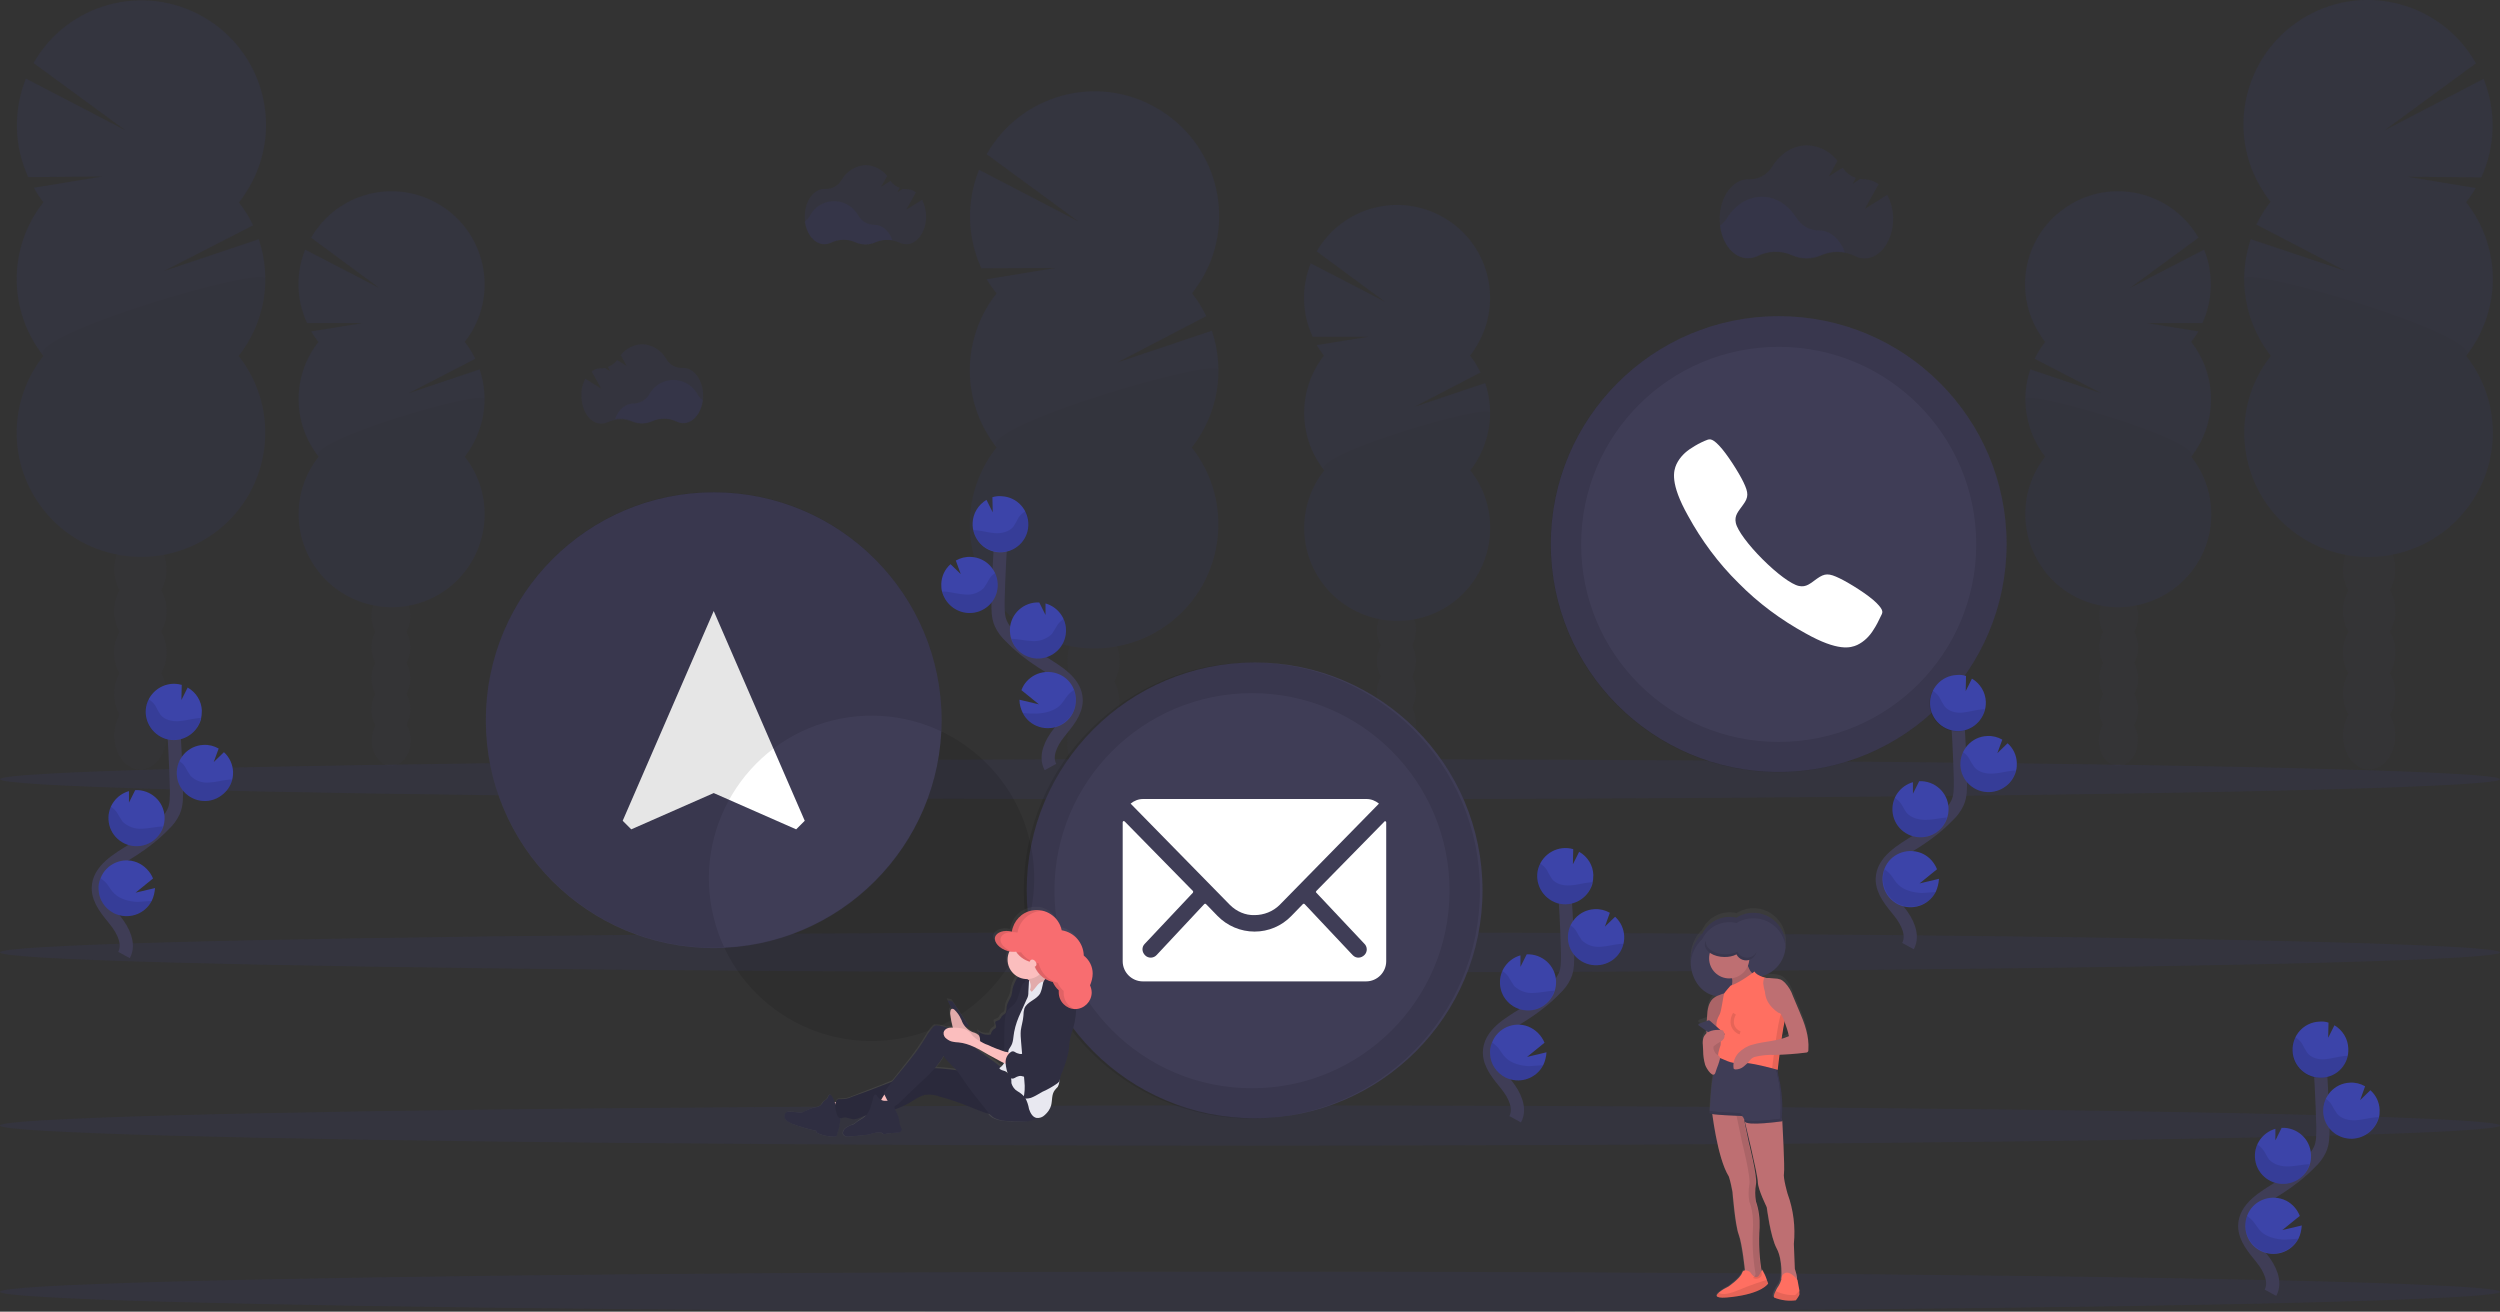 <?xml version="1.0" encoding="utf-8"?>
<!-- Generator: Adobe Illustrator 23.0.0, SVG Export Plug-In . SVG Version: 6.00 Build 0)  -->
<svg version="1.1" id="Layer_1" xmlns="http://www.w3.org/2000/svg" xmlns:xlink="http://www.w3.org/1999/xlink" x="0px" y="0px"
	 viewBox="0 0 758 397.7" style="enable-background:new 0 0 758 397.7;" xml:space="preserve">
<rect x="0" y="0" width="758" height="397.7" fill="#333333" stroke="none"/>
<style type="text/css">
	.st0{opacity:0.1;}
	.st1{fill:#3F3D56;}
	.st2{fill:#3C44A9;}
	.st3{opacity:0.1;enable-background:new    ;}
	.st4{opacity:0.1;fill:#3C44A9;enable-background:new    ;}
	.st5{fill:none;stroke:#3F3D56;stroke-width:4;stroke-miterlimit:10;}
	.st6{fill:#FFFFFF;}
	.st7{fill:url(#Path_1247_1_);}
	.st8{fill:#BE6F72;}
	.st9{fill:#FF6F61;}
	.st10{opacity:0.1;fill:none;stroke:#000000;stroke-miterlimit:10;enable-background:new    ;}
	.st11{fill:url(#Path_1293_1_);}
	.st12{fill:#2F2E41;}
	.st13{fill:#FBBEBE;}
	.st14{fill:#E8E8F0;}
	.st15{fill:#F86D70;}
</style>
<g id="undraw_contact_us_15o2" transform="translate(0 0.358)">
	<g id="Group_269" transform="translate(294.039 27.306)" class="st0">
		<ellipse id="Ellipse_37" class="st1" cx="37.5" cy="223" rx="7.9" ry="10.3"/>
		<path id="Path_1189" class="st1" d="M43.8,178.9c1.1-1.9,1.7-4.1,1.6-6.3c0-5.7-3.5-10.3-7.9-10.3s-7.9,4.6-7.9,10.3
			c0,2.2,0.5,4.4,1.6,6.3c-2.2,3.9-2.2,8.7,0,12.6c-2.2,3.9-2.2,8.7,0,12.6c-1.1,1.9-1.7,4.1-1.6,6.3c0,5.7,3.5,10.3,7.9,10.3
			s7.9-4.6,7.9-10.3c0-2.2-0.5-4.4-1.6-6.3c2.2-3.9,2.2-8.7,0-12.6C45.9,187.6,45.9,182.9,43.8,178.9L43.8,178.9z"/>
		<ellipse id="Ellipse_38" class="st1" cx="37.5" cy="160.1" rx="7.9" ry="10.3"/>
		<ellipse id="Ellipse_39" class="st1" cx="37.5" cy="147.5" rx="7.9" ry="10.3"/>
		<path id="Path_1190" class="st2" d="M8.1,61.3C7,59.9,6,58.5,5.1,57l20.7-3.4L3.5,53.7c-4.3-9.4-4.6-20.2-0.7-29.9l30,15.6
			L5.1,19.1C15.4,1,38.4-5.4,56.5,5C74.6,15.3,81,38.3,70.7,56.4c-1,1.7-2.1,3.3-3.3,4.9c1.7,2.1,3.1,4.4,4.3,6.9l-26.9,14l28.6-9.6
			c4.1,12.1,1.8,25.4-6.1,35.4c12.9,16.4,10,40.1-6.3,52.9s-40.1,10-52.9-6.3c-10.8-13.7-10.8-32.9,0-46.6
			C-2.7,94.2-2.7,75,8.1,61.3L8.1,61.3z"/>
		<path id="Path_1191" class="st3" d="M75.4,84.6c0,8.5-2.8,16.7-8.1,23.3c12.9,16.4,10,40.1-6.3,52.9s-40.1,10-52.9-6.3
			c-10.8-13.7-10.8-32.9,0-46.6C3,101.5,75.4,80.4,75.4,84.6z"/>
	</g>
	<g id="Group_270" transform="translate(395.409 61.77)" class="st0">
		<ellipse id="Ellipse_40" class="st1" cx="28.1" cy="166.5" rx="5.9" ry="7.7"/>
		<path id="Path_1192" class="st1" d="M32.7,133.6c0.8-1.4,1.2-3.1,1.2-4.7c0-4.3-2.6-7.7-5.9-7.7s-5.9,3.5-5.9,7.7
			c0,1.6,0.4,3.3,1.2,4.7c-1.6,2.9-1.6,6.5,0,9.4c-1.6,2.9-1.6,6.5,0,9.4c-0.8,1.4-1.2,3.1-1.2,4.7c0,4.3,2.6,7.7,5.9,7.7
			s5.9-3.5,5.9-7.7c0-1.6-0.4-3.3-1.2-4.7c1.6-2.9,1.6-6.5,0-9.4C34.3,140.1,34.3,136.5,32.7,133.6z"/>
		<ellipse id="Ellipse_41" class="st1" cx="28.1" cy="119.5" rx="5.9" ry="7.7"/>
		<ellipse id="Ellipse_42" class="st1" cx="28.1" cy="110.1" rx="5.9" ry="7.7"/>
		<path id="Path_1193" class="st2" d="M6,45.7c-0.8-1-1.5-2.1-2.2-3.2l15.5-2.5L2.6,40C-0.7,33-0.9,24.9,2,17.7l22.4,11.6L3.8,14.1
			C11.6,0.6,28.8-4,42.3,3.8c13.5,7.8,18.1,25,10.3,38.5c-0.7,1.2-1.4,2.3-2.3,3.4c1.3,1.6,2.3,3.3,3.2,5.1L33.5,61.2L54.9,54
			c3.1,9,1.3,19-4.5,26.5c9.6,12.2,7.5,29.9-4.7,39.6c-12.2,9.6-29.9,7.5-39.6-4.7C-2,105.1-2,90.7,6.1,80.5C-2,70.3-2,55.9,6,45.7
			L6,45.7z"/>
		<path id="Path_1194" class="st3" d="M56.4,63.1c0,6.3-2.1,12.5-6,17.4c9.6,12.2,7.5,29.9-4.7,39.6c-12.2,9.6-29.9,7.5-39.6-4.7
			C-2,105.1-2,90.7,6.1,80.5C2.3,75.7,56.4,59.9,56.4,63.1z"/>
	</g>
	<g id="Group_271" transform="translate(680.23 -0.359)" class="st0">
		<ellipse id="Ellipse_43" class="st1" cx="38.1" cy="223" rx="7.9" ry="10.3"/>
		<path id="Path_1195" class="st1" d="M31.8,178.9c-1.1-1.9-1.7-4.1-1.6-6.3c0-5.7,3.5-10.3,7.9-10.3s7.9,4.6,7.9,10.3
			c0,2.2-0.5,4.4-1.6,6.3c2.2,3.9,2.2,8.7,0,12.6c2.2,3.9,2.2,8.7,0,12.6c1.1,1.9,1.7,4.1,1.6,6.3c0,5.7-3.5,10.3-7.9,10.3
			s-7.9-4.6-7.9-10.3c0-2.2,0.5-4.4,1.6-6.3c-2.2-3.9-2.2-8.7,0-12.6C29.6,187.6,29.6,182.9,31.8,178.9z"/>
		<ellipse id="Ellipse_44" class="st1" cx="38.1" cy="160.1" rx="7.9" ry="10.3"/>
		<ellipse id="Ellipse_45" class="st1" cx="38.1" cy="147.5" rx="7.9" ry="10.3"/>
		<path id="Path_1196" class="st2" d="M67.5,61.3c1.1-1.4,2.1-2.8,2.9-4.3l-20.7-3.4l22.4,0.2c4.3-9.4,4.6-20.2,0.7-29.9l-30,15.6
			l27.7-20.3C60.2,1,37.2-5.4,19.1,4.9C1,15.2-5.4,38.2,4.9,56.3c1,1.7,2.1,3.4,3.3,4.9c-1.7,2.1-3.1,4.4-4.3,6.9l26.9,14L2.2,72.5
			c-4.1,12.1-1.8,25.4,6.1,35.4c-12.9,16.4-10,40.1,6.3,52.9c16.4,12.9,40.1,10,52.9-6.3c10.8-13.7,10.8-32.9,0-46.6
			C78.3,94.2,78.3,75,67.5,61.3L67.5,61.3z"/>
		<path id="Path_1197" class="st3" d="M0.2,84.6c0,8.5,2.8,16.7,8.1,23.3c-12.9,16.4-10,40.1,6.3,52.9c16.4,12.9,40.1,10,52.9-6.3
			c10.8-13.7,10.8-32.9,0-46.6C72.6,101.5,0.2,80.4,0.2,84.6z"/>
	</g>
	<g id="Group_272" transform="translate(613.984 57.62)" class="st0">
		<ellipse id="Ellipse_46" class="st1" cx="28.3" cy="166.5" rx="5.9" ry="7.7"/>
		<path id="Path_1198" class="st1" d="M23.7,133.6c-0.8-1.4-1.2-3.1-1.2-4.7c0-4.3,2.6-7.7,5.9-7.7s5.9,3.5,5.9,7.7
			c0,1.6-0.4,3.3-1.2,4.7c1.6,2.9,1.6,6.5,0,9.4c1.6,2.9,1.6,6.5,0,9.4c0.8,1.4,1.2,3.1,1.2,4.7c0,4.3-2.6,7.7-5.9,7.7
			s-5.9-3.5-5.9-7.7c0-1.6,0.4-3.3,1.2-4.7c-1.6-2.9-1.6-6.5,0-9.4C22.1,140.1,22.1,136.5,23.7,133.6z"/>
		<ellipse id="Ellipse_47" class="st1" cx="28.3" cy="119.5" rx="5.9" ry="7.7"/>
		<ellipse id="Ellipse_48" class="st1" cx="28.3" cy="110.1" rx="5.9" ry="7.7"/>
		<path id="Path_1199" class="st2" d="M50.4,45.7c0.8-1,1.5-2.1,2.2-3.2l-15.5-2.5L53.8,40c3.2-7.1,3.4-15.1,0.5-22.3L31.9,29.3
			l20.7-15.2C44.8,0.6,27.6-4,14.1,3.8C0.6,11.6-4,28.8,3.8,42.3c0.7,1.2,1.4,2.3,2.3,3.4c-1.3,1.6-2.3,3.3-3.2,5.1l20.1,10.4
			L1.6,54c-3.1,9-1.3,19,4.5,26.5c-9.6,12.2-7.5,29.9,4.7,39.6c12.2,9.6,29.9,7.5,39.6-4.7c8.1-10.2,8.1-24.6,0-34.9
			C58.4,70.3,58.4,55.9,50.4,45.7L50.4,45.7z"/>
		<path id="Path_1200" class="st3" d="M0,63.1c0,6.3,2.1,12.5,6,17.4c-9.6,12.2-7.5,29.9,4.7,39.6c12.2,9.6,29.9,7.5,39.6-4.7
			c8.1-10.2,8.1-24.6,0-34.9C54.1,75.7,0,59.9,0,63.1z"/>
	</g>
	<g id="Group_273" transform="translate(5.055 -0.243)" class="st0">
		<ellipse id="Ellipse_49" class="st1" cx="37.5" cy="222.9" rx="7.9" ry="10.3"/>
		<path id="Path_1201" class="st1" d="M43.8,178.8c1.1-1.9,1.7-4.1,1.6-6.3c0-5.7-3.5-10.3-7.9-10.3s-7.9,4.6-7.9,10.3
			c0,2.2,0.5,4.4,1.6,6.3c-2.2,3.9-2.2,8.7,0,12.6c-2.2,3.9-2.2,8.7,0,12.6c-1.1,1.9-1.7,4.1-1.6,6.3c0,5.7,3.5,10.3,7.9,10.3
			s7.9-4.6,7.9-10.3c0-2.2-0.5-4.4-1.6-6.3c2.2-3.9,2.2-8.7,0-12.6C46,187.5,46,182.8,43.8,178.8L43.8,178.8z"/>
		<ellipse id="Ellipse_50" class="st1" cx="37.5" cy="159.9" rx="7.9" ry="10.3"/>
		<ellipse id="Ellipse_51" class="st1" cx="37.5" cy="147.3" rx="7.9" ry="10.3"/>
		<path id="Path_1202" class="st2" d="M8.1,61.2C7,59.8,6,58.3,5.2,56.8l20.7-3.4L3.5,53.6c-4.3-9.4-4.6-20.2-0.7-29.9l30,15.6
			L5.1,19C15.4,0.9,38.5-5.4,56.6,5s24.4,33.4,14,51.5c-1,1.7-2,3.3-3.2,4.8c1.7,2.1,3.1,4.4,4.3,6.9L44.8,82l28.6-9.6
			c4.1,12.1,1.8,25.4-6.1,35.4c12.9,16.4,10,40.1-6.3,52.9s-40.1,10-52.9-6.3c-10.8-13.7-10.8-32.9,0-46.6
			C-2.7,94.1-2.7,74.9,8.1,61.2L8.1,61.2z"/>
		<path id="Path_1203" class="st3" d="M75.4,84.5c0,8.5-2.8,16.7-8.1,23.3c12.9,16.4,10,40.1-6.3,52.9s-40.1,10-52.9-6.3
			c-10.8-13.7-10.8-32.9,0-46.6C3,101.4,75.4,80.2,75.4,84.5z"/>
	</g>
	<g id="Group_274" transform="translate(90.519 57.62)" class="st0">
		<ellipse id="Ellipse_52" class="st1" cx="28.1" cy="166.5" rx="5.9" ry="7.7"/>
		<path id="Path_1204" class="st1" d="M32.7,133.6c0.8-1.4,1.2-3.1,1.2-4.7c0-4.3-2.6-7.7-5.9-7.7s-5.9,3.5-5.9,7.7
			c0,1.6,0.4,3.3,1.2,4.7c-1.6,2.9-1.6,6.5,0,9.4c-1.6,2.9-1.6,6.5,0,9.4c-0.8,1.4-1.2,3.1-1.2,4.7c0,4.3,2.6,7.7,5.9,7.7
			s5.9-3.5,5.9-7.7c0-1.6-0.4-3.3-1.2-4.7c1.6-2.9,1.6-6.5,0-9.4C34.3,140.1,34.3,136.5,32.7,133.6z"/>
		<ellipse id="Ellipse_53" class="st1" cx="28.1" cy="119.5" rx="5.9" ry="7.7"/>
		<ellipse id="Ellipse_54" class="st1" cx="28.1" cy="110.1" rx="5.9" ry="7.7"/>
		<path id="Path_1205" class="st2" d="M6,45.7c-0.8-1-1.5-2.1-2.2-3.2l15.5-2.5L2.6,40C-0.7,33-0.9,24.9,2,17.7l22.4,11.6L3.8,14.1
			C11.6,0.6,28.8-4,42.3,3.8s18.1,25,10.4,38.5c-0.7,1.2-1.5,2.3-2.3,3.4c1.3,1.6,2.3,3.3,3.2,5.1L33.5,61.2L54.9,54
			c3.1,9,1.3,19-4.5,26.5c9.6,12.2,7.5,29.9-4.7,39.6c-12.2,9.6-29.9,7.5-39.6-4.7C-2,105.1-2,90.7,6.1,80.5C-2,70.3-2,55.9,6,45.7
			L6,45.7z"/>
		<path id="Path_1206" class="st3" d="M56.4,63.1c0,6.3-2.1,12.5-6,17.4c9.6,12.2,7.5,29.9-4.7,39.6c-12.2,9.6-29.9,7.5-39.6-4.7
			C-2,105.1-2,90.7,6.1,80.5C2.3,75.7,56.4,59.9,56.4,63.1z"/>
	</g>
	<ellipse id="Ellipse_55" class="st4" cx="379" cy="340.9" rx="379" ry="6.1"/>
	<ellipse id="Ellipse_56" class="st4" cx="379" cy="391.3" rx="379" ry="6.1"/>
	<ellipse id="Ellipse_57" class="st4" cx="379" cy="235.9" rx="379" ry="6.1"/>
	<ellipse id="Ellipse_58" class="st4" cx="379" cy="288.4" rx="379" ry="6.1"/>
	<path id="Path_1207" class="st4" d="M559.4,76.2c-2.5-0.5-5-0.2-7.3,0.8c-2.8,1.2-6,1.2-8.8,0c-3.3-1.5-7.1-1.4-10.4,0.2
		c-0.9,0.5-1.9,0.7-3,0.7c-4.2,0-7.7-4.2-8.4-9.8c0.8-0.6,1.5-1.4,2.1-2.3c2.5-4,6.3-6.5,10.6-6.5s8,2.5,10.5,6.4
		c1.5,2.4,4.1,3.9,7,3.8h0.1C555.1,69.6,558,72.3,559.4,76.2z"/>
	<path id="Path_1208" class="st4" d="M572.2,58.7l-6.8,4.3l4.2-7.5c-1.2-0.9-2.6-1.4-4.1-1.5h-0.1c-0.5,0-0.9,0-1.4-0.1l-2.3,1.5
		l1-1.8c-1.6-0.6-3-1.6-4-3.1l-4.2,2.6l2.6-4.7c-2.2-2.9-5.6-4.6-9.2-4.7c-4.3,0-8.1,2.5-10.6,6.5c-1.5,2.4-4.1,3.9-7,3.8H530
		c-4.7,0-8.6,5.4-8.6,12s3.8,12,8.6,12c1,0,2.1-0.3,3-0.7c3.3-1.6,7.1-1.7,10.4-0.2c2.8,1.3,6,1.3,8.8,0c3.3-1.4,7-1.4,10.3,0.2
		c0.9,0.5,1.9,0.7,2.9,0.7c4.7,0,8.6-5.4,8.6-12C574,63.4,573.4,60.9,572.2,58.7z"/>
	<path id="Path_1209" class="st4" d="M270.6,72.5c-1.7-0.3-3.5-0.1-5.1,0.6c-2,0.9-4.2,0.9-6.2,0c-2.3-1-5-1-7.3,0.1
		c-0.6,0.3-1.4,0.5-2.1,0.5c-2.9,0-5.4-3-5.9-6.9c0.6-0.4,1.1-1,1.5-1.6c2-4.1,7-5.7,11.1-3.7c1.6,0.8,2.9,2.1,3.7,3.6
		c1,1.7,2.9,2.7,4.9,2.7h0.1C267.6,67.9,269.6,69.7,270.6,72.5z"/>
	<path id="Path_1210" class="st4" d="M279.6,60.2l-4.8,3l2.9-5.2c-0.8-0.7-1.8-1-2.9-1h-0.1c-0.3,0-0.7,0-1-0.1l-1.6,1l0.7-1.3
		c-1.1-0.4-2.1-1.1-2.8-2.1l-2.9,1.8L269,53c-1.6-2-3.9-3.2-6.5-3.3c-3.1,0.1-5.9,1.9-7.4,4.6c-1,1.7-2.9,2.7-4.9,2.6h-0.2
		c-3.3,0-6,3.7-6,8.4s2.7,8.4,6,8.4c0.7,0,1.4-0.2,2.1-0.5c2.3-1.1,4.9-1.2,7.2-0.1c2,0.9,4.2,0.9,6.2,0c2.3-1,4.9-0.9,7.2,0.1
		c0.6,0.3,1.4,0.5,2.1,0.5c3.3,0,6-3.8,6-8.4C280.8,63.6,280.4,61.8,279.6,60.2z"/>
	<path id="Path_1211" class="st4" d="M186.5,126.7c1.7-0.3,3.5-0.1,5.1,0.6c2,0.9,4.2,0.9,6.2,0c2.3-1,5-1,7.3,0.1
		c0.6,0.3,1.4,0.5,2.1,0.5c2.9,0,5.4-3,5.9-6.9c-0.6-0.4-1.1-1-1.5-1.6c-2.1-4.1-7-5.7-11.1-3.7c-1.6,0.8-2.9,2.1-3.7,3.6
		c-1,1.7-2.9,2.7-4.9,2.7h-0.1C189.5,122.1,187.4,124,186.5,126.7z"/>
	<path id="Path_1212" class="st4" d="M177.5,114.5l4.8,3l-2.9-5.2c0.8-0.7,1.8-1,2.9-1h0.1c0.3,0,0.7,0,1-0.1l1.6,1l-0.7-1.3
		c1.1-0.4,2.1-1.1,2.8-2.1l2.9,1.8l-1.8-3.3c1.6-2,3.9-3.2,6.5-3.3c3.1,0.1,5.9,1.9,7.4,4.6c1,1.7,2.9,2.7,4.9,2.6h0.2
		c3.3,0,6,3.8,6,8.4s-2.7,8.4-6,8.4c-0.7,0-1.4-0.2-2.1-0.5c-2.3-1.1-4.9-1.2-7.3-0.1c-1,0.4-2,0.7-3.1,0.7c-1.1,0-2.1-0.2-3.1-0.6
		c-2.3-1-4.9-0.9-7.2,0.1c-0.6,0.3-1.4,0.5-2.1,0.5c-3.3,0-6-3.7-6-8.4C176.2,117.8,176.6,116.1,177.5,114.5L177.5,114.5z"/>
	<path id="Path_1213" class="st5" d="M459.4,339c1.8-3.3-0.2-7.4-2.6-10.4s-5.2-6.1-5.2-9.9c0.1-5.5,5.9-8.7,10.5-11.6
		c3.4-2.2,6.6-4.7,9.4-7.6c1.2-1.1,2.2-2.4,2.9-3.9c1-2.1,0.9-4.6,0.9-6.9c-0.2-7.8-0.6-15.6-1.2-23.3"/>
	<path id="Path_1214" class="st2" d="M483.1,264.9c-0.1-2.9-1.7-5.5-4.3-7l-1.9,3.8l0.1-4.6c-4.5-1.3-9.2,1.3-10.6,5.8
		c-1.3,4.5,1.3,9.2,5.8,10.6c4.5,1.3,9.2-1.3,10.6-5.8C483,266.8,483.1,265.9,483.1,264.9z"/>
	<path id="Path_1215" class="st2" d="M467.9,322.6c-2.2,4.2-7.3,5.8-11.5,3.7c-2.7-1.4-4.5-4.1-4.6-7.1c-0.1-1.2,0.1-2.4,0.6-3.5
		c1.7-4.4,6.7-6.5,11-4.8c2.2,0.9,4,2.7,4.9,4.9l-5.3,4.3l5.9-1.4C468.8,320,468.5,321.4,467.9,322.6z"/>
	<path id="Path_1216" class="st2" d="M463.7,306c-4.7,0.2-8.7-3.4-8.9-8.1c-0.2-4,2.4-7.5,6.2-8.6l0,3.5l1.9-3.8l0,0
		c4.7-0.2,8.7,3.4,8.9,8.1S468.3,305.8,463.7,306L463.7,306z"/>
	<path id="Path_1217" class="st2" d="M484.3,292.3c-4.7,0.2-8.7-3.4-8.9-8.1c-0.2-4.7,3.4-8.7,8.1-8.9c1.6-0.1,3.2,0.3,4.6,1.1
		l-1.5,4.2l3.1-3c3.5,3.2,3.7,8.6,0.5,12C488.7,291.2,486.6,292.2,484.3,292.3L484.3,292.3z"/>
	<path id="Path_1218" class="st3" d="M481.9,267.2c-2,0.2-3.9,0.8-5.9,0.9s-4.2-0.4-5.4-1.9c-0.6-0.9-1.1-1.8-1.6-2.8
		c-0.5-0.8-1.3-1.5-2.1-2c-2.1,4.2-0.5,9.3,3.7,11.5s9.3,0.5,11.5-3.7c0.3-0.7,0.6-1.4,0.7-2.1C482.6,267.1,482.2,267.2,481.9,267.2
		z"/>
	<path id="Path_1219" class="st3" d="M484.3,292.3c-4.7,0.2-8.7-3.4-8.9-8.1c-0.1-1.4,0.2-2.8,0.8-4c0.7,0.5,1.3,1,1.7,1.7
		c0.5,1,1.1,1.9,1.7,2.8c1.5,1.5,3.6,2.2,5.7,2c2.1-0.1,4-0.7,6.1-0.9c0.3,0,0.6,0,0.9,0C491.4,289.4,488.1,292.1,484.3,292.3
		L484.3,292.3z"/>
	<path id="Path_1220" class="st3" d="M463.7,306c-4.7,0.2-8.7-3.4-8.9-8.1c-0.1-1.3,0.2-2.7,0.7-3.9c0.7,0.5,1.3,1,1.8,1.7
		c0.6,1,1.2,2,1.8,2.9c1.6,1.5,3.8,2.3,6,2.1c2.2-0.1,4.2-0.6,6.2-0.7C470.3,303.4,467.2,305.8,463.7,306L463.7,306z"/>
	<path id="Path_1221" class="st3" d="M467.9,322.6c-2.2,4.2-7.3,5.8-11.5,3.7c-2.7-1.4-4.5-4.1-4.6-7.1c-0.1-1.2,0.1-2.4,0.6-3.5
		c0.7,0.5,1.3,1,1.9,1.7c0.8,1,1.3,2.1,2.3,3c1.7,1.7,4.6,2.4,7,2.5C465,322.8,466.4,322.7,467.9,322.6z"/>
	<path id="Path_1222" class="st5" d="M37.6,289.2c1.8-3.3-0.2-7.4-2.6-10.4s-5.2-6.1-5.2-9.9c0.1-5.5,5.9-8.7,10.5-11.6
		c3.4-2.2,6.6-4.7,9.4-7.6c1.2-1.1,2.2-2.4,2.9-3.9c1-2.1,0.9-4.6,0.9-6.9c-0.2-7.8-0.6-15.6-1.2-23.3"/>
	<path id="Path_1223" class="st2" d="M61.2,215.1c-0.1-2.9-1.7-5.5-4.3-7l-1.9,3.8l0.1-4.6c-4.5-1.3-9.2,1.3-10.6,5.8
		c-1.3,4.5,1.3,9.2,5.8,10.6c4.5,1.3,9.2-1.3,10.6-5.8C61.1,217,61.2,216.1,61.2,215.1L61.2,215.1z"/>
	<path id="Path_1224" class="st2" d="M46,272.8c-2.2,4.2-7.3,5.8-11.5,3.7c-2.7-1.4-4.5-4.1-4.6-7.1c-0.1-1.2,0.1-2.4,0.6-3.5
		c1.7-4.4,6.7-6.5,11-4.8c2.2,0.9,4,2.7,4.9,4.9l-5.3,4.3l5.9-1.4C46.9,270.2,46.6,271.6,46,272.8z"/>
	<path id="Path_1225" class="st2" d="M41.8,256.2c-4.7,0.2-8.7-3.4-8.9-8.1c-0.2-4,2.4-7.5,6.2-8.6l0,3.5l1.9-3.8l0,0
		c4.7-0.2,8.7,3.4,8.9,8.1C50.1,252,46.5,256,41.8,256.2L41.8,256.2z"/>
	<path id="Path_1226" class="st2" d="M62.5,242.5c-4.7,0.2-8.7-3.4-8.9-8.1c-0.2-4.7,3.4-8.7,8.1-8.9c1.6-0.1,3.2,0.3,4.6,1.1
		l-1.5,4.1l3.1-3c3.5,3.2,3.7,8.6,0.5,12C66.8,241.4,64.7,242.4,62.5,242.5L62.5,242.5z"/>
	<path id="Path_1227" class="st3" d="M60,217.4c-2,0.2-3.9,0.8-5.9,0.9s-4.2-0.4-5.4-1.9c-0.6-0.9-1.1-1.8-1.6-2.8
		c-0.5-0.8-1.3-1.5-2.1-2c-2.1,4.2-0.5,9.3,3.7,11.5c4.2,2.1,9.3,0.5,11.5-3.7c0.3-0.7,0.6-1.4,0.7-2.1
		C60.7,217.3,60.3,217.4,60,217.4z"/>
	<path id="Path_1228" class="st3" d="M62.5,242.5c-4.7,0.2-8.7-3.4-8.9-8.1c-0.1-1.4,0.2-2.8,0.8-4c0.7,0.5,1.3,1,1.7,1.7
		c0.5,1,1.1,1.9,1.7,2.8c1.5,1.5,3.6,2.2,5.6,2c2.1-0.1,4-0.7,6.1-0.9c0.3,0,0.6,0,0.9,0C69.5,239.6,66.3,242.3,62.5,242.5z"/>
	<path id="Path_1229" class="st3" d="M41.8,256.2c-4.7,0.2-8.7-3.4-8.9-8.1c-0.1-1.3,0.2-2.7,0.7-3.9c0.7,0.5,1.3,1,1.8,1.7
		c0.6,1,1.2,2,1.8,2.9c1.6,1.5,3.8,2.3,6,2.1c2.2-0.1,4.2-0.6,6.2-0.7C48.5,253.7,45.4,256.1,41.8,256.2z"/>
	<path id="Path_1230" class="st3" d="M46,272.8c-2.2,4.2-7.3,5.8-11.5,3.7c-2.7-1.4-4.5-4.1-4.6-7.1c-0.1-1.2,0.1-2.4,0.6-3.5
		c0.7,0.5,1.3,1,1.9,1.7c0.8,1,1.3,2.1,2.3,3c1.7,1.7,4.6,2.4,7,2.5C43.1,273,44.6,272.9,46,272.8z"/>
	<path id="Path_1231" class="st5" d="M318.5,232.2c-1.8-3.3,0.2-7.4,2.6-10.4c2.4-3,5.2-6.1,5.2-9.9c-0.1-5.5-5.9-8.7-10.5-11.6
		c-3.4-2.2-6.6-4.7-9.4-7.6c-1.2-1.1-2.2-2.4-2.9-3.9c-1-2.1-0.9-4.6-0.9-6.9c0.2-7.8,0.6-15.6,1.2-23.3"/>
	<path id="Path_1232" class="st2" d="M294.9,158.2c0.1-2.9,1.7-5.5,4.2-7l1.9,3.8l-0.1-4.6c0.9-0.3,1.9-0.4,2.8-0.3
		c4.7,0.2,8.3,4.2,8.1,8.9c-0.2,4.7-4.2,8.3-8.9,8.1C298.3,166.9,294.7,162.9,294.9,158.2L294.9,158.2z"/>
	<path id="Path_1233" class="st2" d="M310.1,215.8c2.1,4.2,7.3,5.8,11.5,3.7c4.2-2.1,5.8-7.3,3.7-11.5s-7.3-5.8-11.5-3.7
		c-1.9,1-3.4,2.6-4.1,4.6l5.3,4.3l-5.9-1.4C309.1,213.2,309.5,214.6,310.1,215.8z"/>
	<path id="Path_1234" class="st2" d="M314.3,199.3c4.7,0.2,8.7-3.4,8.9-8.1c0.2-4-2.4-7.5-6.2-8.6l0,3.5l-1.9-3.8l0,0
		c-4.7-0.2-8.7,3.4-8.9,8.1c0,1,0.1,2,0.4,2.9C307.6,196.7,310.7,199.1,314.3,199.3L314.3,199.3z"/>
	<path id="Path_1235" class="st2" d="M293.6,185.5c4.7,0.2,8.7-3.4,8.9-8.1c0.2-4.7-3.4-8.7-8.1-8.9c-1.6-0.1-3.2,0.3-4.6,1.1
		l1.5,4.1l-3.1-3c-1.7,1.5-2.7,3.6-2.8,5.9c0,0.8,0,1.6,0.2,2.3C286.6,182.7,289.8,185.3,293.6,185.5z"/>
	<path id="Path_1236" class="st3" d="M296,160.4c2,0.2,3.9,0.8,5.8,0.9s4.1-0.4,5.4-1.9c0.6-0.9,1.1-1.8,1.6-2.8
		c0.5-0.8,1.3-1.5,2.2-2c2.1,4.2,0.5,9.3-3.7,11.5c-4.2,2.1-9.3,0.5-11.5-3.7c-0.3-0.7-0.6-1.4-0.7-2.1
		C295.4,160.4,295.7,160.4,296,160.4z"/>
	<path id="Path_1237" class="st3" d="M293.6,185.5c4.7,0.2,8.7-3.4,8.9-8.1c0.1-1.4-0.2-2.8-0.8-4c-0.7,0.5-1.3,1-1.7,1.7
		c-0.5,1-1.1,1.9-1.7,2.8c-1.5,1.5-3.6,2.2-5.6,2c-2.1-0.1-4-0.7-6.1-0.9c-0.3,0-0.6,0-0.9,0C286.6,182.6,289.8,185.3,293.6,185.5
		L293.6,185.5z"/>
	<path id="Path_1238" class="st3" d="M314.3,199.3c4.7,0.2,8.7-3.4,8.9-8.1c0.1-1.3-0.2-2.7-0.7-3.9c-0.7,0.5-1.3,1-1.8,1.7
		c-0.6,1-1.2,2-1.8,2.9c-1.6,1.5-3.8,2.3-6,2.1c-2.2-0.1-4.1-0.6-6.2-0.7C307.6,196.7,310.7,199.1,314.3,199.3L314.3,199.3z"/>
	<path id="Path_1239" class="st3" d="M310.1,215.8c2.2,4.2,7.3,5.8,11.5,3.6c3.8-2,5.6-6.5,4-10.6c-0.7,0.5-1.3,1-1.9,1.7
		c-0.8,1-1.4,2.1-2.3,3c-1.7,1.7-4.6,2.4-7.1,2.5C313,216,311.5,216,310.1,215.8L310.1,215.8z"/>
	<circle id="Ellipse_59" class="st1" cx="539.3" cy="164.6" r="69.1"/>
	<path id="Path_1240" class="st6" d="M568.9,182.4c-2.4-2.4-8.2-6-11.1-7.4c-3.3-1.6-4.5-1.6-6.9,0.1c-2,1.4-3.2,2.7-5.5,2.2
		s-6.7-3.8-11-8.1s-7.6-8.7-8.1-11s0.8-3.5,2.2-5.5c1.7-2.3,1.7-3.6,0.1-6.9c-1.4-2.9-5-8.6-7.4-11.1s-3-1.9-4.3-1.4
		c-1.4,0.6-2.7,1.3-3.9,2.1c-2,1.2-3.7,2.9-4.7,5c-0.9,2-2,5.8,3.5,15.6c4.1,7.5,9.2,14.4,15.3,20.4l0,0c6,6.1,12.9,11.2,20.4,15.3
		c9.8,5.5,13.6,4.4,15.6,3.5c2.1-1,3.8-2.7,5-4.7c0.8-1.2,1.5-2.6,2.1-3.9C570.8,185.4,571.4,184.9,568.9,182.4z"/>
	<path id="Path_1241" class="st3" d="M539.3,95.5c-38.2,0-69.2,30.9-69.2,69.1c0,38.2,30.9,69.2,69.1,69.2s69.2-30.9,69.2-69.1
		c0,0,0,0,0-0.1C608.4,126.5,577.4,95.5,539.3,95.5z M539.3,224.6c-33.1,0-59.9-26.8-59.9-59.9c0-33.1,26.8-59.9,59.9-59.9
		s59.9,26.8,59.9,59.9S572.4,224.6,539.3,224.6C539.3,224.6,539.3,224.6,539.3,224.6L539.3,224.6z"/>
	<circle id="Ellipse_60" class="st1" cx="380.4" cy="269.6" r="69.1"/>
	<path id="Path_1242" class="st6" d="M419.8,248.7l-20.7,21.1c-0.1,0.1-0.2,0.4,0,0.5c0,0,0,0,0,0l14.5,15.4c1,0.9,1.1,2.5,0.1,3.5
		s-2.5,1.1-3.5,0.1c0,0-0.1-0.1-0.1-0.1l-14.5-15.4c-0.2-0.2-0.4-0.2-0.6,0l-3.5,3.6c-2.9,3-6.9,4.7-11.1,4.7
		c-4.2,0-8.3-1.7-11.3-4.8l-3.4-3.5c-0.2-0.2-0.4-0.2-0.6,0l-14.4,15.4c-0.9,1-2.5,1.1-3.5,0.1s-1.1-2.5-0.1-3.5
		c0,0,0.1-0.1,0.1-0.1l14.5-15.4c0.1-0.2,0.1-0.4,0-0.5l-20.7-21.1c-0.1-0.1-0.4-0.2-0.5,0c-0.1,0.1-0.1,0.2-0.1,0.3v42.1
		c0,3.4,2.8,6.1,6.1,6.1h67.7c3.4,0,6.1-2.8,6.1-6.1V249c0-0.2-0.2-0.4-0.4-0.4C419.9,248.6,419.8,248.7,419.8,248.7L419.8,248.7z"
		/>
	<path id="Path_1243" class="st6" d="M380.4,277.1c2.8,0,5.6-1.1,7.6-3.1l30.1-30.7c-1.1-0.9-2.4-1.4-3.8-1.4h-67.7
		c-1.4,0-2.7,0.5-3.8,1.4l30.1,30.7C374.9,276,377.6,277.2,380.4,277.1z"/>
	<path id="Path_1244" class="st3" d="M379.6,200.5c-38.2,0-69.2,30.9-69.2,69.1c0,38.2,30.9,69.2,69.1,69.2
		c38.2,0,69.2-30.9,69.2-69.1c0,0,0,0,0-0.1C448.7,231.5,417.7,200.5,379.6,200.5z M379.6,329.6c-33.1,0-59.9-26.8-59.9-59.9
		s26.8-59.9,59.9-59.9c33.1,0,59.9,26.8,59.9,59.9S412.7,329.6,379.6,329.6C379.6,329.6,379.6,329.6,379.6,329.6z"/>
	<circle id="Ellipse_61" class="st1" cx="216.4" cy="218" r="69.1"/>
	<path id="Path_1245" class="st6" d="M216.4,184.9l-27.6,63.6l2.6,2.6l25-11l25,11l2.6-2.6L216.4,184.9z"/>
	<path id="Path_1246" class="st3" d="M216.4,148.8c-38.2,0-69.1,31-69.1,69.1c0,38.2,31,69.1,69.1,69.1s69.1-31,69.1-69.1
		C285.5,179.8,254.6,148.8,216.4,148.8L216.4,148.8z M216.4,277.9c-6.6-26.4,9.5-53.2,35.9-59.8c26.4-6.6,53.2,9.5,59.8,35.9
		c6.6,26.4-9.5,53.2-35.9,59.8C249.7,320.4,223,304.4,216.4,277.9L216.4,277.9z"/>
	
		<linearGradient id="Path_1247_1_" gradientUnits="userSpaceOnUse" x1="252.271" y1="318.306" x2="252.271" y2="319.306" gradientTransform="matrix(35.827 0 0 -119.015 -8507.656 38277.234)">
		<stop  offset="0" style="stop-color:#808080;stop-opacity:0.251"/>
		<stop  offset="0.54" style="stop-color:#808080;stop-opacity:0.122"/>
		<stop  offset="1" style="stop-color:#808080;stop-opacity:0.102"/>
	</linearGradient>
	<path id="Path_1247" class="st7" d="M545.6,305.1c-0.6-1.5-1.3-3.1-1.9-4.6c-0.5-1.5-1.3-2.9-2.4-4.1c-0.4-0.4-0.9-0.8-1.4-1
		c-0.6-0.2-1.2-0.3-1.8-0.4c-0.9-0.1-1.9-0.1-2.8-0.1c-0.4-0.1-0.8-0.3-1.2-0.4c4.2-1.1,7.2-4.8,7.4-9.2v-0.4c0-5.4-4.4-9.9-9.8-9.9
		c0,0,0,0,0,0c-1.8,0-3.6,0.5-5.2,1.5c-4.2-1-8.5,1.1-10.4,5c-2.3,2.2-3.6,5.3-3.5,8.5c0,0.1,0,0.3,0,0.4c0.2,5.4,3.7,9.7,8,10.1
		c-0.5,0.2-0.9,0.5-1.3,0.9c-1.3,1.3-1.6,3.3-1.7,5.2l-0.1,1.4l-2.3,0.8c-0.2,0.1-0.3,0.3-0.3,0.5c0,0.1,0.1,0.2,0.2,0.2l2.2,1.6
		v0.4c0,0.2,0,0.3,0,0.5c-0.4,0.3-0.7,0.8-0.9,1.2c-0.2,0.7-0.3,1.5-0.2,2.2l0.1,1.9c0,1.5,0.2,2.9,0.6,4.3c0.3,0.9,1.5,2.9,2.5,2.9
		c-0.8,3.8-1.1,11.8-1.1,11.8c-0.1,0.1,0.2,0.2,0.7,0.3c0.5,3.8,2.1,14.5,5,19.2c0.5,1.5,0.8,3.1,1.1,4.7c0,0,0.8,10.2,1.9,13.2
		c0.9,2.6,1.7,8.9,1.9,10.8c-0.4,0.1-0.7,0.4-0.8,0.8c-0.5,1.6-4.1,4.2-4.1,4.2c-1.1,0.5-2.1,1.2-3.1,2c-1.1,1-1.1,1.9,3.9,1.3
		c9.5-1.1,11.2-4.2,11.2-4.2s-0.2-0.5-0.4-1.2c-0.3-1-0.7-2-1.3-3c-0.1-0.1-0.3,0.1-0.4,0.4c-0.7-4.4-0.9-8.9-0.7-13.4
		c0.1-2.7-0.2-5.4-1.1-8c-0.3-1.7-0.3-3.5,0-5.2c0.5-2.2-2.2-12.9-2.2-12.9l-1.6-7.9c0.2,0.3,0.4,0.6,0.4,0.9l0,0.2l0,0.2
		c0,0.1,0.1,0.2,0.1,0.2c1.1,4.4,4,16.7,4,18.5c0,2.2,2.7,7.7,2.7,7.7s1.1,9.1,3,12.6c1.5,2.7,1.5,6.7,1.4,8.5l0,0
		c0,0-0.3,2.3-0.9,2.8c-0.4,0.5-0.8,1.1-1,1.8l-0.1,0.1c0,0-0.8,1.7-0.3,1.9c2.1,0.8,4.3,1.1,6.5,0.8c0,0,1.1-1.4,1.1-1.9
		c0-0.3-0.1-0.7-0.1-1c-0.2-1.3-0.6-3.3-0.6-3.4c0.2-0.9-0.7-3.3-0.7-3.3l-0.3-7.7c0.5-5.2-0.1-10.5-1.9-15.4c0,0-1.4-4.9-1.1-6.3
		s-0.5-15.9-0.5-15.9l-0.1-0.2c-0.1-1,0-2.1,0.1-3.1c0.1-3.5-0.3-7-1.1-10.4c-0.2-0.7-0.4-1.5-0.4-2.3c0.1-0.6,0.2-2.3,0.5-4.3
		c2.7-0.1,5.4-0.3,8-0.7c0.3,0,0.5-0.1,0.7-0.3c0.1-0.2,0.2-0.4,0.2-0.6C548.7,312.9,547.2,308.9,545.6,305.1z M540.2,313.8
		c0.3-2,0.6-3.9,0.9-5.3l0,0.1c0.5,1.4,1,2.9,1.3,4.4C541.7,313.3,540.9,313.6,540.2,313.8L540.2,313.8z"/>
	<path id="Path_1248" class="st8" d="M519,336c0,0,1.6,14.7,5.2,20.4c0.5,1.5,0.8,3.1,1.1,4.6c0,0,0.8,10.1,1.9,13
		s1.9,11.1,1.9,11.1s3.8,4.3,5.2,0.8c-0.9-4.7-1.1-9.4-0.8-14.1c0.1-2.7-0.2-5.3-1.1-7.9c-0.3-1.7-0.3-3.5,0-5.2
		c0.5-2.2-2.2-12.8-2.2-12.8l-2.2-10.6L519,336z"/>
	<path id="Path_1249" class="st9" d="M536.1,388.8c0,0-1.6,3-11.1,4.1c-4.9,0.6-5-0.3-3.9-1.3c0.9-0.8,2-1.4,3-1.9
		c0,0,3.5-2.4,4.1-4.1c0.5-1.6,2.4-0.3,2.4-0.3c2.7,4.1,3.3-1.1,3.8-0.5c0.5,0.9,1,1.9,1.3,2.9C535.9,388.3,536.1,388.8,536.1,388.8
		z"/>
	<path id="Path_1250" class="st3" d="M536.1,388.8c0,0-1.6,3-11.1,4.1c-4.9,0.6-5-0.3-3.9-1.3c0.8,0.5,2.3,0.7,5.5-0.6
		c4.5-1.9,7.8-2.9,9.1-3.3C535.9,388.3,536.1,388.8,536.1,388.8z"/>
	<path id="Path_1251" class="st3" d="M533.4,371.9c0.1-2.7-0.2-5.3-1.1-7.9c-0.3-1.7-0.3-3.5,0-5.2c0.5-2.2-2.2-12.8-2.2-12.8
		l-2.2-10.6l-1.9,0.1l2.2,10.5c0,0,2.7,10.6,2.2,12.8c-0.3,1.7-0.3,3.5,0,5.2c1.4,3.3,1.1,7.9,1.1,7.9c-0.3,4.7,0,9.5,0.8,14.1
		c-0.1,0.4-0.4,0.8-0.8,1.1c0.8,0.5,1.9,0.3,2.5-0.5c0.1-0.2,0.2-0.4,0.2-0.6C533.3,381.4,533.1,376.7,533.4,371.9z"/>
	<path id="Path_1252" class="st1" d="M531.6,276.4c-1.8,0-3.6,0.5-5.1,1.5c-4.2-1-8.5,1.1-10.4,4.9c-2.3,2.2-3.6,5.2-3.5,8.4
		c0,5.8,3.9,10.5,8.7,10.5c3.5,0,6.5-2.5,7.9-6c0.8,0.2,1.6,0.3,2.4,0.3c5.4,0,9.8-4.4,9.8-9.8S537,276.4,531.6,276.4L531.6,276.4
		L531.6,276.4z"/>
	<path id="Path_1253" class="st8" d="M539.6,337.4l0.8,2.2c0,0,0.8,14.4,0.5,15.8s1.1,6.2,1.1,6.2c1.8,4.9,2.4,10.1,1.9,15.2
		l0.3,7.6c0,0,1.1,3,0.5,3.5s-4.6-0.5-4.6-0.5s0.5-5.7-1.4-9.2s-3-12.5-3-12.5s-2.7-5.4-2.7-7.6s-4.3-19.8-4.3-19.8L539.6,337.4z"/>
	<path id="Path_1254" class="st1" d="M518.4,337.1c0,0,0.3-9.8,1.4-12.8c0.6-1.4,1-2.9,1.2-4.3c0,0,16.5,3,17.8,1.9
		c0,0,0.3,3.8,0.5,4.1c0.8,3.4,1.2,6.9,1.1,10.3c-0.3,3.3,0,3.3,0,3.3s-11.1,1.6-11.4,0S528,338,528,338S517.9,337.7,518.4,337.1z"
		/>
	<g id="Group_275" transform="translate(518.419 321.918)" class="st0">
		<path id="Path_1255" d="M9,15.2c0,0-6.9-0.2-8.9-0.6v0.6C-0.5,15.8,9.5,16,9.5,16c0.1,0,0.3,0.1,0.4,0.2C9.5,15.2,9,15.2,9,15.2z"
			/>
		<path id="Path_1256" d="M20.9,4.1C20.7,3.8,20.4,0,20.4,0c-0.1,0.1-0.3,0.1-0.5,0.2c0,1,0.2,2.1,0.5,3.1c0.8,3.4,1.1,6.9,1.1,10.3
			c-0.3,3.3,0,3.3,0,3.3s-8.8,1.3-11,0.4c0,0.1,0,0.3,0.1,0.4c0.3,1.6,11.4,0,11.4,0s-0.3,0,0-3.3C22.1,10.9,21.7,7.5,20.9,4.1z"/>
		<path id="Path_1257" d="M9,15.2c0,0-6.9-0.2-8.9-0.6v0.6C-0.5,15.8,9.5,16,9.5,16c0.1,0,0.3,0.1,0.4,0.2C9.5,15.2,9,15.2,9,15.2z"
			/>
		<path id="Path_1258" d="M20.9,4.1C20.7,3.8,20.4,0,20.4,0c-0.1,0.1-0.3,0.1-0.5,0.2c0,1,0.2,2.1,0.5,3.1c0.8,3.4,1.1,6.9,1.1,10.3
			c-0.3,3.3,0,3.3,0,3.3s-8.8,1.3-11,0.4c0,0.1,0,0.3,0.1,0.4c0.3,1.6,11.4,0,11.4,0s-0.3,0,0-3.3C22.1,10.9,21.7,7.5,20.9,4.1z"/>
	</g>
	<path id="Path_1259" class="st8" d="M530.4,293.5c0.2,0.5,0.6,1,1,1.3c0.3,0.2,0.6,0.4,1,0.4c-0.6,0.4-1.3,0.6-1.9,1
		c-1,0.6-1.9,1.3-2.8,2.1c-0.9,0.7-2,1.2-3.2,1.2c0.8-1.1,1-2.6,0.4-3.9c-0.2-0.4-0.4-0.9-0.5-1.3c0.1-0.8,0.6-1.5,1.3-1.8
		c0.5-0.4,1.1-0.7,1.6-1c0.4-0.3,1.1-0.8,1.6-0.8s0.6,0.5,0.7,1C529.9,292.3,530.1,292.9,530.4,293.5z"/>
	<path id="Path_1260" class="st3" d="M530.4,293.5c0.2,0.5,0.6,1,1,1.3c0.3,0.2,0.6,0.4,1,0.4c-0.6,0.4-1.3,0.6-1.9,1
		c-1,0.6-1.9,1.3-2.8,2.1c-0.9,0.7-2,1.2-3.2,1.2c0.8-1.1,1-2.6,0.4-3.9c-0.2-0.4-0.4-0.9-0.5-1.3c0.1-0.8,0.6-1.5,1.3-1.8
		c0.5-0.4,1.1-0.7,1.6-1c0.4-0.3,1.1-0.8,1.6-0.8s0.6,0.5,0.7,1C529.9,292.3,530.1,292.9,530.4,293.5z"/>
	<circle id="Ellipse_62" class="st8" cx="536.8" cy="303.3" r="6.3"/>
	<path id="Path_1261" class="st9" d="M545.6,392c0,0.5-1.1,1.9-1.1,1.9c-2.2,0.3-4.4,0-6.5-0.8c-0.5-0.3,0.3-1.9,0.3-1.9l0.1-0.1
		c0.2-0.6,0.6-1.2,1-1.8c0.5-0.9,0.8-1.8,0.9-2.8c1.7-2.8,4.7,1.2,4.7,1.2s0.4,2.1,0.6,3.3C545.5,391.4,545.6,391.7,545.6,392z"/>
	<path id="Path_1262" class="st3" d="M545.6,392c0,0.5-1.1,1.9-1.1,1.9c-2.2,0.3-4.4,0-6.5-0.8c-0.5-0.3,0.3-1.9,0.3-1.9l0.1-0.1
		c1.9,0.9,3.9,1.3,5.9,1.2l1.2-1.2C545.6,391.5,545.6,391.9,545.6,392z"/>
	<circle id="Ellipse_63" class="st8" cx="524.3" cy="290.2" r="6.1"/>
	<path id="Path_1263" class="st8" d="M519.3,302.5c-1.3,1.3-1.6,3.3-1.7,5.2l-0.2,2.7c-0.1,0.7-0.1,1.5,0,2.2c0,0.5,0.1,0.9,0.2,1.4
		s0.1,1.1,0.1,1.6v4c-0.1,0.8,0.1,1.7,0.4,2.4c0.4,0.7,1.3,1.1,2.1,0.7c0.4-0.3,0.7-0.8,0.9-1.3c0.7-1.6,1.1-3.3,1.4-5.1
		c0.1-0.6,0.1-1.2,0.1-1.8s0.2-1.2,0.2-1.8c0.4-2.5,0.6-5.1,0.7-7.7c0-0.8,0.7-3.8-0.3-4.1c-0.5-0.2-1.5,0.3-2,0.5
		C520.5,301.6,519.9,302,519.3,302.5L519.3,302.5z"/>
	<path id="Path_1264" class="st3" d="M519.3,302.5c-1.3,1.3-1.6,3.3-1.7,5.2l-0.2,2.7c-0.1,0.7-0.1,1.5,0,2.2c0,0.5,0.1,0.9,0.2,1.4
		s0.1,1.1,0.1,1.6v4c-0.1,0.8,0.1,1.7,0.4,2.4c0.4,0.7,1.3,1.1,2.1,0.7c0.4-0.3,0.7-0.8,0.9-1.3c0.7-1.6,1.1-3.3,1.4-5.1
		c0.1-0.6,0.1-1.2,0.1-1.8s0.2-1.2,0.2-1.8c0.4-2.5,0.6-5.1,0.7-7.7c0-0.8,0.7-3.8-0.3-4.1c-0.5-0.2-1.5,0.3-2,0.5
		C520.5,301.6,519.9,302,519.3,302.5L519.3,302.5z"/>
	<path id="Path_1265" class="st9" d="M532,294.2c0,0-4.6,3.5-7.3,4.3c0,0-1.6,1.8-1.9,2.3s-0.8,5.3-1.4,6.4s-1.9,3.5,0,6
		c0.3,1.1,0.4,2.2,0.3,3.3c-0.3,0.8-1.3,3.8-0.4,3.9s3.6,2,6.1,1.5s11.6,2.1,11.6,2.1s1.5-14,2.6-16.5l-2.4-0.8
		c0,0-6.8-4.1-2.7-10.3C536.4,296.4,532.5,295.6,532,294.2z"/>
	<path id="Path_1266" class="st1" d="M515.1,310.6l5.6,4c0.1,0.1,0.3,0.1,0.5,0l1.5-1.1c0.2-0.2,0.2-0.4,0-0.6c0,0,0,0,0,0l-4.3-3.8
		c-0.1-0.1-0.3-0.1-0.4-0.1l-2.8,1c-0.2,0.1-0.3,0.3-0.3,0.5C515,310.4,515.1,310.5,515.1,310.6L515.1,310.6z"/>
	<path id="Path_1267" class="st8" d="M517,322.5c-0.4-1.4-0.6-2.8-0.6-4.2l-0.1-1.9c-0.1-0.7,0-1.5,0.2-2.2c0.4-1,1.3-1.7,2.3-2
		c1-0.3,2.1-0.4,3.2-0.2c0.1,0,0.3,0,0.4,0.1c0.1,0.1,0.2,0.2,0.2,0.4c0.3,0.6,0.4,1.3,0.1,2c-0.2,0.3-0.4,0.5-0.6,0.7
		c-0.8,0.5-1.6,0.9-2.3,1.5c-0.1,0.1-0.3,0.2-0.3,0.4c0,0.1,0,0.3,0,0.4c0.1,0.4,0.2,0.8,0.4,1.1c0.1,0.2,0.2,0.3,0.3,0.5
		c0.1,0.1,0.3,0.2,0.4,0.3c0.3,0.2,0.9,0.6,0.9,0.9c-0.1,1.4-0.9,2.9-1.3,4.3C519.6,327.1,517.4,323.7,517,322.5z"/>
	<g id="Group_276" transform="translate(525.612 307.104)" class="st0">
		<path id="Path_1268" d="M0.2,14.8H0c0.6,0.1,1.2,0.1,1.8,0H2C1.4,14.7,0.7,14.7,0.2,14.8L0.2,14.8z"/>
		<path id="Path_1269" d="M14.4,0c-1,2.2-2.4,14.1-2.7,16.4c1,0.2,1.6,0.4,1.6,0.4s1.5-14,2.6-16.4L14.4,0z"/>
	</g>
	<path id="Path_1270" class="st8" d="M537,303.5c0.1,0.6,0.4,1,0.9,1.3c0.6,0.5,1.1,1,1.6,1.6c0.7,1,1.2,2,1.6,3.1
		c0.5,1.4,1,2.8,1.3,4.3c-3.5,1.6-7.4,1.5-11.1,2.6c-1.6,0.4-3,1.3-4.2,2.5c-1.1,1.2-1.7,2.8-1.5,4.5c0,0.1,0,0.2,0.1,0.3
		c0.1,0.1,0.3,0.2,0.5,0.2c0.9,0,1.8-0.3,2.5-0.9c0.7-0.6,1.4-1.2,1.9-1.9c0.4-0.5,0.8-0.8,1.4-1c2-0.5,4.1-0.7,6.2-0.6
		c3.1-0.1,6.2-0.3,9.3-0.7c0.4,0,0.8-0.2,0.8-0.7c0-0.1,0-0.1,0-0.2c0.3-4.1-1.2-8.1-2.8-11.8c-0.6-1.5-1.3-3-1.9-4.5
		c-0.5-1.5-1.3-2.8-2.4-4c-0.4-0.4-0.9-0.8-1.4-1c-0.6-0.2-1.2-0.3-1.9-0.3c-1-0.1-2-0.2-3-0.1c-0.2,0.5-0.3,1-0.3,1.6
		c0.2,1.9,0.8,3.7,1.7,5.3C536.5,303.2,536.8,303.2,537,303.5z"/>
	<path id="Path_1271" class="st10" d="M525.9,307c-0.5,0.8-0.7,1.7-0.7,2.6c0,0.4,0.1,0.7,0.2,1.1c0.4,1,1.2,1.8,2.2,2.1"/>
	<path id="Path_1272" class="st1" d="M529.4,284.3c-0.3,0-0.7,0.1-1,0.2c-0.9-1.4-3-2.3-5.5-2.3c-3.3,0-6,1.7-6,3.8s2.7,3.8,6,3.8
		c1.2,0,2.5-0.2,3.6-0.8c0.8,1.6,2.7,2.3,4.4,1.5s2.3-2.7,1.5-4.4C531.8,285,530.7,284.3,529.4,284.3L529.4,284.3z"/>
	<path id="Path_1273" class="st3" d="M529.7,290c-1.3,0-2.4-0.7-2.9-1.8c-1.1,0.5-2.4,0.8-3.6,0.8c-3.3,0-6-1.7-6-3.8
		c0-0.1,0-0.3,0-0.4c-0.2,0.4-0.3,0.8-0.3,1.2c0,2.1,2.7,3.8,6,3.8c1.2,0,2.5-0.2,3.6-0.8c0.8,1.6,2.7,2.3,4.3,1.5
		c0.9-0.4,1.6-1.3,1.8-2.3C532.1,289.3,530.9,290,529.7,290L529.7,290z"/>
	<path id="Path_1274" class="st3" d="M516.1,284.4c1.9-3.9,6.2-5.9,10.4-4.9c4.6-2.8,10.6-1.4,13.5,3.2c0.8,1.3,1.3,2.8,1.4,4.3
		v-0.8c0-5.4-4.4-9.8-9.8-9.8c-1.8,0-3.6,0.5-5.1,1.5c-4.2-1-8.5,1.1-10.4,4.9c-2.3,2.2-3.6,5.2-3.5,8.4v0.8
		C512.7,289.1,514,286.4,516.1,284.4z"/>
	<path id="Path_1275" class="st5" d="M578.5,286.5c1.8-3.3-0.2-7.4-2.6-10.4s-5.2-6.1-5.2-9.9c0.1-5.5,5.9-8.7,10.5-11.6
		c3.4-2.2,6.6-4.7,9.4-7.6c1.2-1.1,2.2-2.4,2.9-3.9c1-2.1,0.9-4.6,0.9-6.9c-0.2-7.8-0.6-15.6-1.2-23.3"/>
	<path id="Path_1276" class="st2" d="M602.1,212.4c-0.1-2.9-1.7-5.5-4.2-7l-1.9,3.8l0.1-4.6c-0.9-0.3-1.9-0.4-2.8-0.3
		c-4.7,0.2-8.3,4.2-8.1,8.9c0.2,4.7,4.2,8.3,8.9,8.1C598.6,221.1,602.3,217.1,602.1,212.4C602.1,212.4,602.1,212.4,602.1,212.4
		L602.1,212.4z"/>
	<path id="Path_1277" class="st2" d="M586.9,270.1c-2.2,4.2-7.3,5.8-11.5,3.7c-4.2-2.2-5.8-7.3-3.7-11.5s7.3-5.8,11.5-3.7
		c1.9,1,3.3,2.6,4.1,4.6l-5.3,4.3l5.9-1.4C587.8,267.5,587.5,268.8,586.9,270.1z"/>
	<path id="Path_1278" class="st2" d="M582.7,253.5c-4.7,0.2-8.7-3.4-8.9-8.1c-0.2-4,2.4-7.5,6.2-8.6l0,3.5l1.9-3.8l0,0
		c4.7-0.2,8.7,3.4,8.9,8.1C591,249.3,587.4,253.3,582.7,253.5L582.7,253.5z"/>
	<path id="Path_1279" class="st2" d="M603.3,239.8c-4.7,0.2-8.7-3.4-8.9-8.1c-0.2-4.7,3.4-8.7,8.1-8.9c1.6-0.1,3.2,0.3,4.6,1.1
		l-1.5,4.1l3.1-3c1.7,1.5,2.7,3.6,2.8,5.9c0,0.8,0,1.6-0.2,2.3C610.4,237,607.1,239.6,603.3,239.8z"/>
	<path id="Path_1280" class="st3" d="M600.9,214.7c-2,0.2-3.9,0.8-5.9,1s-4.2-0.4-5.4-1.9c-0.6-0.9-1.1-1.8-1.6-2.8
		c-0.5-0.8-1.3-1.5-2.1-2c-2.1,4.2-0.5,9.3,3.7,11.5s9.3,0.5,11.5-3.7c0.3-0.7,0.6-1.4,0.7-2.1C601.6,214.6,601.2,214.7,600.9,214.7
		z"/>
	<path id="Path_1281" class="st3" d="M603.3,239.8c-4.7,0.2-8.7-3.4-8.9-8.1c-0.1-1.4,0.2-2.8,0.8-4c0.7,0.5,1.3,1,1.7,1.7
		c0.5,1,1.1,1.9,1.7,2.8c1.3,1.6,3.6,2.1,5.6,2c2.1-0.1,4-0.7,6.1-0.9c0.3,0,0.6,0,0.9-0.1C610.4,236.9,607.1,239.6,603.3,239.8
		L603.3,239.8z"/>
	<path id="Path_1282" class="st3" d="M582.7,253.5c-4.7,0.2-8.7-3.4-8.9-8.1c-0.1-1.3,0.2-2.7,0.7-3.9c0.7,0.5,1.3,1,1.8,1.7
		c0.7,0.9,1.1,2,1.8,2.9c1.4,1.6,3.9,2.2,6,2.1c2.2,0,4.2-0.6,6.2-0.7C589.4,250.9,586.3,253.3,582.7,253.5L582.7,253.5z"/>
	<path id="Path_1283" class="st3" d="M586.9,270.1c-2.2,4.1-7.4,5.7-11.5,3.5c-3.7-2-5.4-6.4-4-10.4c0.7,0.5,1.3,1,1.9,1.7
		c0.8,1,1.3,2.1,2.3,3c1.7,1.7,4.6,2.4,7.1,2.5C584,270.3,585.4,270.2,586.9,270.1L586.9,270.1z"/>
	<path id="Path_1284" class="st5" d="M688.4,391.6c1.8-3.3-0.2-7.4-2.6-10.4s-5.2-6.1-5.2-9.9c0.1-5.5,5.9-8.7,10.5-11.6
		c3.4-2.2,6.6-4.7,9.4-7.6c1.2-1.1,2.2-2.4,2.9-3.9c1-2.1,0.9-4.6,0.9-6.9c-0.2-7.8-0.6-15.6-1.2-23.3"/>
	<path id="Path_1285" class="st2" d="M712,317.5c-0.1-2.9-1.7-5.5-4.2-7l-1.9,3.8l0.1-4.6c-0.9-0.3-1.8-0.4-2.8-0.3
		c-4.7,0.2-8.3,4.2-8.1,8.9c0.2,4.7,4.2,8.3,8.9,8.1C708.7,326.2,712.3,322.2,712,317.5C712.1,317.5,712.1,317.5,712,317.5
		L712,317.5z"/>
	<path id="Path_1286" class="st2" d="M696.9,375.2c-2.2,4.2-7.3,5.8-11.5,3.7c-4.2-2.1-5.8-7.3-3.7-11.5c2.1-4.2,7.3-5.8,11.5-3.7
		c1.9,1,3.3,2.6,4.1,4.6l-5.3,4.3l5.9-1.4C697.8,372.6,697.5,374,696.9,375.2z"/>
	<path id="Path_1287" class="st2" d="M692.6,358.6c-4.7,0.2-8.7-3.4-8.9-8.1c-0.2-4,2.4-7.5,6.2-8.6l0,3.5l1.9-3.8l0,0
		c4.7-0.2,8.7,3.4,8.9,8.1C701,354.4,697.3,358.4,692.6,358.6L692.6,358.6z"/>
	<path id="Path_1288" class="st2" d="M713.3,344.9c-4.7,0.2-8.7-3.4-8.9-8.1c-0.2-4.7,3.4-8.7,8.1-8.9c1.6-0.1,3.2,0.3,4.6,1.1
		l-1.5,4.2l3.1-3c1.7,1.5,2.7,3.6,2.8,5.9c0,0.8,0,1.6-0.2,2.3C720.3,342.1,717.1,344.7,713.3,344.9z"/>
	<path id="Path_1289" class="st3" d="M710.9,319.8c-2,0.2-3.9,0.8-5.9,1s-4.2-0.4-5.4-1.9c-0.6-0.9-1.1-1.8-1.6-2.8
		c-0.5-0.8-1.3-1.5-2.1-2c-2.1,4.2-0.5,9.3,3.7,11.5c4.2,2.1,9.3,0.5,11.5-3.7c0.3-0.7,0.6-1.4,0.7-2.1
		C711.5,319.8,711.2,319.8,710.9,319.8z"/>
	<path id="Path_1290" class="st3" d="M713.3,344.9c-4.7,0.2-8.7-3.4-8.9-8.1c-0.1-1.4,0.2-2.8,0.8-4c0.7,0.5,1.3,1,1.7,1.7
		c0.5,1,1.1,1.9,1.7,2.8c1.3,1.6,3.6,2.1,5.6,2s4-0.7,6.1-0.9c0.3,0,0.6,0,0.9-0.1C720.3,342,717.1,344.7,713.3,344.9z"/>
	<path id="Path_1291" class="st3" d="M692.6,358.6c-4.7,0.2-8.7-3.4-8.9-8.1c-0.1-1.3,0.2-2.7,0.7-3.9c0.7,0.5,1.3,1,1.8,1.7
		c0.7,0.9,1.1,2,1.8,2.9c1.4,1.6,3.9,2.2,6,2.1s4.2-0.6,6.2-0.7C699.3,356.1,696.2,358.5,692.6,358.6z"/>
	<path id="Path_1292" class="st3" d="M696.8,375.2c-2.2,4.1-7.4,5.7-11.5,3.5c-3.7-2-5.4-6.4-4-10.4c0.7,0.5,1.3,1,1.9,1.7
		c0.8,1,1.4,2.1,2.3,3c1.7,1.7,4.6,2.4,7.1,2.5C694,375.4,695.4,375.3,696.8,375.2L696.8,375.2z"/>
	
		<linearGradient id="Path_1293_1_" gradientUnits="userSpaceOnUse" x1="256.707" y1="318.774" x2="256.707" y2="319.774" gradientTransform="matrix(92.729 0 0 -69.759 -23519.982 22581.756)">
		<stop  offset="0" style="stop-color:#808080;stop-opacity:0.251"/>
		<stop  offset="0.54" style="stop-color:#808080;stop-opacity:0.122"/>
		<stop  offset="1" style="stop-color:#808080;stop-opacity:0.102"/>
	</linearGradient>
	<path id="Path_1293" class="st11" d="M330.6,294c0-2.2-1-4.2-2.7-5.5c0-3.9-2.8-7.2-6.6-7.8c-0.6-2.8-2.6-5-5.3-5.9l0,0
		c-0.3-0.1-0.6-0.2-1-0.2h-1.2c-3.8,0.1-7,2.9-7.5,6.7c-2.4-0.6-4.6,0.2-5.1,1.7c-0.1,0.4-0.1,0.8,0.1,1.2c0.7,1.5,2,2.5,3.6,2.9
		l0.2,0.1l0.4,0.1h0.1c-0.4,0.8-0.6,1.7-0.6,2.6c0,2.3,1.2,4.3,3.3,5.4l-0.2,0.1c-0.2,0.2-0.4,0.5-0.5,0.7c-0.4,0.8-0.8,1.6-1,2.4
		c-0.2,0.7-0.2,1.5-0.4,2.2c-0.4,1.3-1.4,2.5-1.5,3.9c-0.1,0.6,0,1.4-0.4,1.8c-0.1,0.1-0.2,0.2-0.4,0.2c-0.3,0.2-0.6,0.5-0.8,0.8
		c-0.1,0.3-0.3,0.6-0.5,0.8c-0.4,0.3-1.1,0.3-1.3,0.7c-0.2,0.5,0.3,1,0.2,1.5s-0.5,0.6-0.9,0.9c-0.4,0.4-0.6,0.9-0.7,1.4
		c-1.3,0.3-2.7-0.1-3.7-1c0.2,0.4,0.3,0.9,0.4,1.4c-0.6-0.5-1.3-0.8-2-1c-0.8-0.4-1.6-0.9-2.1-1.6l1.1-0.2l-5.1-7.7l-1.5-0.3
		l1.3,2.6c-0.2,0.1-0.4,0.3-0.5,0.5c-0.1,0.3-0.1,0.6,0,0.9c0.1,0.7,0.2,1.4,0.3,2.1l0.4,1.8c0,0.2,0.1,0.3,0.1,0.5
		c-0.5,0-1,0-1.5,0.2c-1-0.4-2.1-0.6-3.1-0.7c-0.2,0-0.5,0-0.7,0c-0.3,0.1-0.5,0.3-0.7,0.5c-0.9,1-1.6,2.1-2.3,3.3
		c-2.8,4.7-6.4,8.9-9.8,13.2c-2.4,1-4.7,1.9-7.1,2.8l-5.1,2c-1,0.5-2.1,0.7-3.2,0.7c-0.5,0-1.1-0.1-1.4,0.3
		c-0.1,0.2-0.2,0.4-0.3,0.7l-0.5,0.1l0,0c-0.2-0.8-0.7-1.6-1.2-2.3c-0.3,0-0.5,0.2-0.6,0.4c-0.1,0.2-0.2,0.5-0.3,0.7
		c-0.3,0.4-0.7,0.6-1.1,0.9s-0.6,0.9-0.9,1.2c-0.5,0.4-1.1,0.6-1.7,0.7c-0.9,0.2-1.9,0.6-2.7,1c-0.3,0.2-0.6,0.4-1,0.5
		c-0.4,0.1-0.8,0.1-1.2,0l-2.7-0.2c-0.2,0-0.5,0-0.7,0c-0.6,0.2-0.9,0.8-0.9,1.4c0.1,0.6,0.4,1.1,0.9,1.5c0.5,0.3,1,0.6,1.5,0.8
		c2.3,0.9,4.7,1.6,7.2,2.1v0.5c1.7,0.9,3.6,1.3,5.5,1.3c0.1,0,0.3,0,0.4-0.1c0.2-0.1,0.3-0.3,0.3-0.5c0.6-1.7,0.9-3.5,1.1-5.3l0,0
		c0.3,0,0.7-0.1,1-0.2c0.9-0.3,1.9,0.4,2.8,0.5c1.2,0.1,2.3-0.6,3.4-1l0.5-0.2c-0.3,0.4-0.7,0.8-1.1,1.1c-0.5,0.3-1,0.6-1.4,0.9
		c-0.4,0.3-0.8,0.7-1.2,0.9c-0.3,0.1-0.6,0.3-0.9,0.4c-0.5,0.2-0.9,0.4-1.3,0.7c-0.4,0.2-0.7,0.5-0.9,0.9c-0.2,0.4-0.3,0.8-0.1,1.2
		c0.2,0.3,0.5,0.6,0.9,0.6c0.4,0.1,0.7,0.1,1.1,0c1.5-0.1,2.9-0.2,4.4-0.4c0.6,0,1.2-0.1,1.8-0.3c0.3-0.1,0.6-0.2,1-0.3
		c0.5-0.1,1.1-0.2,1.7-0.2c0.2,0,0.3,0,0.5,0c0.3,0.1,0.6,0.5,0.9,0.5c0.2,0,0.5,0,0.7-0.1c1.1-0.2,2.2-0.3,3.2-0.3
		c0.5,0.1,1-0.2,1.3-0.6c0.2-0.4-0.2-1.2-0.4-1.7c-0.1-0.4-0.1-0.8-0.2-1.1c-0.1-1-0.4-1.9-0.8-2.7c-0.2-0.4-0.4-0.8-0.6-1.2
		c2.1-0.8,4.1-1.8,6-3c1-0.7,2.2-1.3,3.4-1.6c1.4-0.2,2.9,0,4.3,0.5c3.3,1,6.6,2.1,9.8,3.4c1.5,0.6,3,1.3,4.6,1.8
		c0.5,0.6,1,1.2,1.6,1.6c1.1,0.6,2.3,0.9,3.6,1c1.7,0.2,3.3,0.2,5,0.2c1.3,0.1,2.6-0.2,3.7-0.7c0.3-0.1,0.5-0.3,0.8-0.5
		c0.9,0.1,1.8-0.3,2.5-0.9c0.9-0.8,1.6-1.8,1.9-3c0.4-1.6,0.1-3.5,1.1-4.7c0.3-0.3,0.6-0.6,0.9-1c0.3-0.5,0.5-1,0.4-1.6
		c0,0,0,0,0-0.1c0.2-0.5,0.4-1,0.4-1.6c0.1-0.4,0.3-0.9,0.5-1.3c0.5-1.2,0.9-2.5,1.3-3.7c0.2-0.8,0.4-1.7,0.6-2.6
		c0.1-0.7,0.2-1.4,0.2-2.1c0.1-1.1,0.3-2.2,0.6-3.2c0.9-2.5,1.4-5.1,1.5-7.7V305c2.6-0.3,4.6-2.6,4.6-5.2c0-0.8-0.2-1.5-0.5-2.2
		C330.3,296.4,330.6,295.2,330.6,294z M305.8,324.1c0.1,0.3,0.2,0.5,0.3,0.8c-0.4-0.4-0.8-0.8-1.2-1.2c0.2,0.1,0.3,0.1,0.5,0.2
		C305.5,323.9,305.7,324,305.8,324.1L305.8,324.1z M303.9,322.8c-2.4-2.1-5.2-3.7-7.6-5.7c1.3,0.7,2.6,1.4,3.9,2.2
		c1.5,0.9,3.1,1.7,4.6,2.5C304.6,322.1,304.3,322.5,303.9,322.8L303.9,322.8z M304.9,317.5l0.1-0.1v0.8l-0.6-0.2
		C304.6,317.9,304.7,317.7,304.9,317.5L304.9,317.5z M283.9,323.1c1-1.1,1.8-2.3,2.5-3.6c0.9,1.7,2.5,2.8,3.8,4.2
		C288.1,323.5,286,323.2,283.9,323.1L283.9,323.1z"/>
	<path id="Path_1294" class="st12" d="M287.3,303l1.5,0.3l5.1,7.6l-2.3,0.3L287.3,303z"/>
	<path id="Path_1295" class="st13" d="M250.7,333.8c0.4,1.3,0.9,2.7,1.5,3.9c1.7-0.4,3.4-0.8,5-1.4c-0.3-0.5-0.7-0.9-1-1.4
		c-0.4-0.4-0.9-0.8-1.4-1.1c-0.6-0.1-1.2-0.1-1.7,0C252.3,333.8,251.5,333.8,250.7,333.8z"/>
	<path id="Path_1296" class="st12" d="M254.8,335.8c-0.8-0.4-1.5-1.1-1.7-2c-0.3-0.9-0.7-1.7-1.3-2.3c-0.3,0-0.5,0.2-0.6,0.4
		c-0.1,0.2-0.2,0.5-0.3,0.7c-0.3,0.4-0.8,0.6-1.1,0.9s-0.6,0.9-0.9,1.2c-0.5,0.4-1.1,0.6-1.8,0.7c-1,0.2-1.9,0.6-2.8,1
		c-0.3,0.2-0.7,0.3-1,0.5c-0.4,0.1-0.8,0.1-1.2,0l-2.7-0.2c-0.2,0-0.5,0-0.7,0c-0.6,0.2-0.9,0.8-0.9,1.4c0.1,0.6,0.4,1.1,0.9,1.5
		c0.5,0.3,1,0.6,1.5,0.8c2.4,0.9,4.8,1.6,7.3,2.1v0.5c1.7,0.9,3.6,1.3,5.6,1.3c0.1,0,0.3,0,0.4-0.1c0.2-0.1,0.3-0.3,0.3-0.5
		c0.7-1.9,1-3.9,1.1-5.9c0-0.5,0-1-0.1-1.5C254.7,335.8,255.2,336,254.8,335.8"/>
	<path id="Path_1297" class="st12" d="M307,325.6c-8.1,0.5-16.1-1.9-24.2-2.1c-1-0.1-2,0-3,0.2c-1,0.3-2,0.7-3,1.2
		c-4.3,2-8.8,3.7-13.3,5.4l-5.2,1.9c-1,0.5-2.1,0.7-3.2,0.7c-0.5,0-1.1-0.1-1.4,0.3c-0.8,1.2-0.4,3.1,0.1,4.5c0.2,0.5,0.5,0.9,1,1
		c0.3,0,0.7-0.1,1-0.2c0.9-0.2,1.9,0.4,2.8,0.5c1.2,0.1,2.3-0.6,3.4-1c1.9-0.5,3.9-0.9,5.9-1c3.3-0.7,6.4-2,9.2-3.8
		c1-0.7,2.2-1.3,3.4-1.6c1.5-0.2,2.9,0,4.3,0.5c3.4,0.9,6.7,2.1,9.9,3.4c1.7,0.7,3.4,1.4,5.2,1.9c3.8,1,7.9,0.8,11.6-0.7
		c1.3-0.5,2.7-1.4,2.8-2.8c0-0.8-0.6-1.5-1-2.2c-0.3-0.4-0.5-0.9-0.8-1.3C311.2,328.1,309.5,325.4,307,325.6z"/>
	<path id="Path_1298" class="st3" d="M307,325.6c-8.1,0.5-16.1-1.9-24.2-2.1c-1-0.1-2,0-3,0.2c-1,0.3-2,0.7-3,1.2
		c-4.3,2-8.8,3.7-13.3,5.4l-5.2,1.9c-1,0.5-2.1,0.7-3.2,0.7c-0.5,0-1.1-0.1-1.4,0.3c-0.8,1.2-0.4,3.1,0.1,4.5c0.2,0.5,0.5,0.9,1,1
		c0.3,0,0.7-0.1,1-0.2c0.9-0.2,1.9,0.4,2.8,0.5c1.2,0.1,2.3-0.6,3.4-1c1.9-0.5,3.9-0.9,5.9-1c3.3-0.7,6.4-2,9.2-3.8
		c1-0.7,2.2-1.3,3.4-1.6c1.5-0.2,2.9,0,4.3,0.5c3.4,0.9,6.7,2.1,9.9,3.4c1.7,0.7,3.4,1.4,5.2,1.9c3.8,1,7.9,0.8,11.6-0.7
		c1.3-0.5,2.7-1.4,2.8-2.8c0-0.8-0.6-1.5-1-2.2c-0.3-0.4-0.5-0.9-0.8-1.3C311.2,328.1,309.5,325.4,307,325.6z"/>
	<path id="Path_1299" class="st13" d="M266.2,334.2c1.3,0.4,2.5,0.8,3.8,1.2c0.7-1.2,2.1-2,2.4-3.4c0-0.1,0-0.1,0-0.2
		c0-0.1-0.1-0.1-0.1-0.1c-0.9-0.5-1.9-0.8-3-0.9c-0.8,0-1.2,0.8-1.6,1.4C267.5,332.5,266.6,334.3,266.2,334.2z"/>
	<path id="Path_1300" class="st12" d="M268,333.4c-0.8-0.1-1.4-0.6-1.9-1.2c-0.2-0.3-0.4-0.7-0.7-0.7s-0.5,0.4-0.6,0.7
		c-0.2,1.2-0.6,2.4-1,3.6c-0.5,1.2-1.2,2.2-2.2,2.9c-0.5,0.3-1,0.6-1.5,0.9c-0.4,0.3-0.8,0.6-1.2,0.9c-0.3,0.1-0.6,0.3-0.9,0.3
		c-0.5,0.2-0.9,0.4-1.3,0.7c-0.4,0.2-0.7,0.5-0.9,0.9c-0.2,0.4-0.3,0.8-0.1,1.2c0.2,0.3,0.5,0.5,0.9,0.6c0.4,0.1,0.7,0.1,1.1,0
		c1.5-0.1,2.9-0.2,4.4-0.4c0.6,0,1.2-0.1,1.8-0.3l1-0.3c0.5-0.1,1.1-0.2,1.7-0.2c0.2,0,0.3,0,0.5,0c0.3,0.1,0.6,0.5,0.9,0.5
		c0.2,0,0.5,0,0.7-0.1c1.1-0.2,2.2-0.3,3.3-0.3c0.5,0.1,1-0.2,1.3-0.6c0.3-0.5-0.2-1.1-0.4-1.7c-0.1-0.4-0.1-0.7-0.2-1.1
		c-0.1-0.9-0.4-1.9-0.8-2.7c-0.4-0.7-0.9-1.5-0.6-2.2c0.1-0.2,0.2-0.5,0.2-0.8C271.4,333.1,268.7,333.5,268,333.4z"/>
	<path id="Path_1301" class="st13" d="M294.9,312.6c-1.4-0.6-2.6-1.8-3.2-3.2c-0.1-0.3-0.2-0.6-0.4-0.9c-0.4-1-1.1-1.9-1.9-2.7
		c-0.2-0.2-0.4-0.3-0.7-0.3c-0.3,0.1-0.5,0.3-0.5,0.6c-0.1,0.3-0.1,0.6-0.1,0.9c0.1,0.7,0.2,1.4,0.3,2l0.4,1.8
		c0.1,0.3,0.1,0.5,0.2,0.8c0.2,0.3,0.4,0.6,0.7,0.8c0.4,0.3,0.7,0.7,1.1,1c0.2,0.2,0.4,0.3,0.7,0.5c0.4,0.2,0.8,0.3,1.2,0.4
		c1.7,0.2,3.2,0.8,4.6,1.8c0,0,0-1.2,0-1.3c0-0.3-0.1-0.7-0.3-1C296.4,313.1,295.7,312.8,294.9,312.6L294.9,312.6z"/>
	<path id="Path_1302" class="st3" d="M294.9,312.6c-1.4-0.6-2.6-1.8-3.2-3.2c-0.1-0.3-0.2-0.6-0.4-0.9c-0.4-1-1.1-1.9-1.9-2.7
		c-0.2-0.2-0.4-0.3-0.7-0.3c-0.3,0.1-0.5,0.3-0.5,0.6c-0.1,0.3-0.1,0.6-0.1,0.9c0.1,0.7,0.2,1.4,0.3,2l0.4,1.8
		c0.1,0.3,0.1,0.5,0.2,0.8c0.2,0.3,0.4,0.6,0.7,0.8c0.4,0.3,0.7,0.7,1.1,1c0.2,0.2,0.4,0.3,0.7,0.5c0.4,0.2,0.8,0.3,1.2,0.4
		c1.7,0.2,3.2,0.8,4.6,1.8c0,0,0-1.2,0-1.3c0-0.3-0.1-0.7-0.3-1C296.4,313.1,295.7,312.8,294.9,312.6L294.9,312.6z"/>
	<ellipse id="Ellipse_64" class="st12" cx="311.4" cy="297" rx="2" ry="2"/>
	<path id="Path_1303" class="st12" d="M310.1,295.8c-0.5-0.1-1.1,0-1.5,0.2c-0.2,0.2-0.4,0.4-0.5,0.7c-0.4,0.8-0.8,1.6-1,2.4
		c-0.2,0.7-0.2,1.5-0.4,2.2c-0.4,1.3-1.4,2.4-1.5,3.8c-0.1,0.6,0,1.3-0.4,1.8c-0.1,0.1-0.2,0.2-0.4,0.3c-0.3,0.2-0.6,0.5-0.8,0.8
		c-0.1,0.3-0.3,0.5-0.5,0.8c-0.4,0.3-1.1,0.3-1.3,0.7s0.3,1,0.2,1.5s-0.6,0.6-0.9,0.9c-0.4,0.4-0.6,0.9-0.7,1.4
		c-1.3,0.3-2.7-0.1-3.8-0.9c0.5,1.4,0.7,2.8,0.6,4.3c0.1,0.5-0.1,1-0.3,1.3c1.6,0.1,3.1,0.4,4.6,0.8c0.7,0.2,1.4,0.2,2,0
		c0.3-0.2,0.7-0.4,0.9-0.7c0.9-0.8,1.6-1.8,1.9-2.9c0-0.7,0.1-1.3,0-2c0.1-0.8,0.2-1.6,0.5-2.4c0.4-1.6,0.7-3.3,0.9-5
		c0.1-1,1-1.9,1.5-2.8c1-1.7,1.6-3.6,1.9-5.5C311,296.7,310.8,295.9,310.1,295.8z"/>
	<path id="Path_1304" class="st3" d="M310.1,295.8c-0.5-0.1-1.1,0-1.5,0.2c-0.2,0.2-0.4,0.4-0.5,0.7c-0.4,0.8-0.8,1.6-1,2.4
		c-0.2,0.7-0.2,1.5-0.4,2.2c-0.4,1.3-1.4,2.4-1.5,3.8c-0.1,0.6,0,1.3-0.4,1.8c-0.1,0.1-0.2,0.2-0.4,0.3c-0.3,0.2-0.6,0.5-0.8,0.8
		c-0.1,0.3-0.3,0.5-0.5,0.8c-0.4,0.3-1.1,0.3-1.3,0.7s0.3,1,0.2,1.5s-0.6,0.6-0.9,0.9c-0.4,0.4-0.6,0.9-0.7,1.4
		c-1.3,0.3-2.7-0.1-3.8-0.9c0.5,1.4,0.7,2.8,0.6,4.3c0.1,0.5-0.1,1-0.3,1.3c1.6,0.1,3.1,0.4,4.6,0.8c0.7,0.2,1.4,0.2,2,0
		c0.3-0.2,0.7-0.4,0.9-0.7c0.9-0.8,1.6-1.8,1.9-2.9c0-0.7,0.1-1.3,0-2c0.1-0.8,0.2-1.6,0.5-2.4c0.4-1.6,0.7-3.3,0.9-5
		c0.1-1,1-1.9,1.5-2.8c1-1.7,1.6-3.6,1.9-5.5C311,296.7,310.8,295.9,310.1,295.8z"/>
	<path id="Path_1305" class="st12" d="M308.3,327.3c-1.7-0.8-2.9-2.3-4.3-3.6c-2.6-2.4-5.8-4.2-8.5-6.5c-1.7-1.6-3.5-3.1-5.4-4.6
		c-1.8-1.1-3.7-1.8-5.8-2c-0.2-0.1-0.5-0.1-0.7,0c-0.3,0.1-0.5,0.3-0.7,0.5c-0.9,1-1.7,2.1-2.3,3.2c-3.5,5.9-8.4,10.8-12.4,16.3
		c-0.1,0.1-0.2,0.2-0.2,0.4c0,0.2,0,0.4,0.2,0.6l0.8,1.6c0.5,0.9,1.2,2,2.2,1.8c0.4-0.1,0.8-0.4,1.2-0.7l3.7-3.6l3.9-3.7
		c2.4-2.1,4.5-4.5,6.1-7.2c1.2,2,3.2,3.3,4.6,5.2c0.5,0.7,1,1.5,1.5,2.2c0.8,1.2,1.6,2.3,2.5,3.5l4.5,5.7c0.6,0.8,1.3,1.5,2.1,2.1
		c1.1,0.6,2.3,0.9,3.6,1c1.7,0.1,3.4,0.2,5.1,0.2c1.3,0.1,2.6-0.2,3.8-0.7c1.2-0.5,2-1.7,2-3c-0.1-0.7-0.3-1.3-0.6-1.9
		C313.6,331.1,311.2,328.8,308.3,327.3z"/>
	<ellipse id="Ellipse_65" class="st14" cx="312.6" cy="298.4" rx="1.5" ry="1.5"/>
	<path id="Path_1306" class="st13" d="M312.2,297.2c0.3,0.7,0.4,1.5,0.2,2.2c-0.2,0.7-0.6,1.4-1,2c-0.4,0.6-0.8,1.3-1.3,1.8
		c2.3,0,4.6-0.7,6.7-1.9c1.7-0.8,3.2-2.1,4.2-3.7c-0.5,0.1-1.1,0-1.5-0.3c-0.4-0.3-0.8-0.7-1.2-1.1l-1.2-1.3
		c-0.3-0.3-0.5-0.6-0.7-0.9c-0.3-0.5-0.4-1-0.3-1.5c-0.5,0.5-1,0.9-1.5,1.3c-0.8,0.5-1.8,0.9-2.6,1.5c-0.3,0.2-1,0.5-0.8,0.9
		S312,296.8,312.2,297.2z"/>
	<path id="Path_1307" class="st3" d="M312.2,297.2c0.3,0.7,0.4,1.5,0.2,2.2c-0.2,0.7-0.6,1.4-1,2c-0.4,0.6-0.8,1.3-1.3,1.8
		c2.3,0,4.6-0.7,6.7-1.9c1.7-0.8,3.2-2.1,4.2-3.7c-0.5,0.1-1.1,0-1.5-0.3c-0.4-0.3-0.8-0.7-1.2-1.1l-1.2-1.3
		c-0.3-0.3-0.5-0.6-0.7-0.9c-0.3-0.5-0.4-1-0.3-1.5c-0.5,0.5-1,0.9-1.5,1.3c-0.8,0.5-1.8,0.9-2.6,1.5c-0.3,0.2-1,0.5-0.8,0.9
		S312,296.8,312.2,297.2z"/>
	<path id="Path_1308" class="st14" d="M312.3,297.4c-0.5,0.7-0.5,1.6,0,2.3c0.1,0.1,0.3,0.6,0.4,0.6c0.1,0,0.2-0.1,0.3-0.1
		c0.5-0.6,1-1.1,1.5-1.8c0.5-0.6,1.1-1.1,1.9-1.2c0.9,0,1.8,0.2,2.6,0.8c0.3,0.2,0.7,0.4,0.9,0.7c0.2,0.3,0.3,0.6,0.3,1
		c0.2,2.1,0.3,4.2,0.3,6.3c0,1.5-0.1,3-0.3,4.5c-0.2,0.8-0.4,1.5-0.5,2.3c-0.1,0.7-0.1,1.4-0.1,2.1v2.9c0,0.5,0,1.1,0.1,1.6
		c0.1,0.6,0.4,1.2,0.6,1.8c0.2,0.7,0.3,1.4,0.4,2.2l0.4,3c0.2,0.9,0.1,1.9-0.4,2.8c-0.3,0.3-0.6,0.6-0.9,1c-1,1.3-0.7,3.1-1.1,4.6
		c-0.3,1.1-1,2.1-1.9,2.9c-0.7,0.7-1.6,1-2.5,0.9c-1.2-0.2-1.9-1.5-2.3-2.7c-0.2-1.2-0.6-2.4-1.2-3.5c-0.7-0.8-1.4-1.4-2.3-1.9
		c-0.9-0.5-1.5-1.4-1.8-2.3c-0.1-0.4,0-0.9-0.1-1.3c-0.1-1.1-0.9-2.1-1.9-2.5c-0.6-0.2-1.4-0.3-1.7-0.9c0.9-0.6,1.5-1.4,1.8-2.4
		c0.3-1,0.4-2,0.4-3.1l0.2-3.5c0-1.5,0.3-3.1,0.8-4.5c0.3-0.6,0.7-1.2,1-1.8c0.4-0.9,0.8-1.8,1.1-2.7c0.5-1.4,1-2.8,1.4-4.3
		c0.2-0.7,0.4-1.4,0.8-2C311,298.4,311.6,297.6,312.3,297.4z"/>
	<path id="Path_1309" class="st12" d="M304.6,320h0.9l0.2-1.4c0-0.3,0.1-0.6,0.2-0.8c0.2-0.3,0.3-0.5,0.5-0.8c0.9-1.3,0.8-3,1.1-4.5
		c0.4-2.1,1.1-4,2-5.9l1.8-4c0.2-0.3,0.3-0.7,0.4-1c0.1-0.4,0.1-0.8,0.1-1.2c0-0.6,0.2-2.9,0.2-3.5c0-0.2-0.5-0.1-0.6-0.3
		c-0.2-0.4-0.5,0.8-0.9,1c-0.4,0.3-0.7,0.7-0.8,1.2c-0.4,1-0.6,2.1-1,3.1c-0.3,1-0.9,2-1.7,2.7c-0.4,0.3-0.8,0.6-1.1,0.9
		c-1.1,1.1-1.2,2.8-1.3,4.4C304.5,310.9,304.4,320,304.6,320z"/>
	<path id="Path_1310" class="st12" d="M317.8,295.8c-0.9,0.5-1.5,1.3-1.6,2.2c-0.2,1-0.4,1.9-0.8,2.8c-1.1,2-4,2.5-4.8,4.6
		c-0.2,0.7-0.3,1.4-0.3,2.2c-0.1,1.5-0.6,3-0.8,4.5c-0.1,1.2,0,2.4,0.1,3.5l1,11.9c0.2,1.8,0.1,3.5-0.3,5.2c1,0.1,2.1,0,3-0.5
		c0.9-0.4,1.8-1,2.7-1.5c1.6-0.7,3.2-1.6,4.6-2.6c0.2-0.2,0.5-0.4,0.6-0.7c0.2-0.5,0.3-1,0.4-1.6c0.1-0.4,0.3-0.8,0.5-1.2
		c0.5-1.2,0.9-2.4,1.3-3.7c0.2-0.8,0.4-1.7,0.6-2.5c0.1-0.7,0.2-1.4,0.2-2.1c0.1-1.1,0.3-2.1,0.6-3.1c0.9-2.4,1.4-5,1.5-7.6
		c0-0.4,0-0.7-0.1-1.1c-0.2-0.4-0.4-0.9-0.6-1.3c-0.4-0.8-0.7-1.6-1.1-2.4c-1-1.8-2.4-3.2-4.1-4.3
		C319.6,296,318.7,295.5,317.8,295.8z"/>
	<path id="Path_1311" class="st13" d="M296.9,315.2c-0.7-0.4-1.4-0.9-1.9-1.4c-0.2-0.3-0.5-0.6-0.7-0.9c-0.6-0.7-1.5-1.2-2.4-1.4
		c-0.9-0.2-1.8-0.3-2.8-0.3c-0.6,0-1.3,0-1.8,0.2c-0.6,0.2-1.1,0.7-1.2,1.3c-0.1,0.8,0.3,1.5,0.9,1.9c0.5,0.4,1.2,0.8,1.9,0.9
		c0.6,0.1,1.1,0.2,1.7,0.2c3.3,0.3,6.3,2.1,9.2,3.8c2.5,1.4,5.1,2.8,7.8,4c0.1-0.8,0.1-1.6,0.1-2.4c0-0.6,0-1.5-0.6-1.9
		c-0.8-0.3-1.6-0.6-2.5-0.7c-1.7-0.6-3.4-1.2-5-2C298.6,316.2,297.8,315.7,296.9,315.2z"/>
	<ellipse id="Ellipse_66" class="st13" cx="311.4" cy="290.6" rx="5.9" ry="5.9"/>
	<path id="Path_1312" class="st12" d="M319.5,302.5c-0.5,0.7-0.9,1.4-1.1,2.1c-0.7,1.5-1.9,2.8-2.4,4.3s-0.6,3.6-1.8,4.9
		c-0.2,0.2-0.4,0.5-0.5,0.7c0,0.2,0,0.4-0.1,0.5c-0.2,0.5-0.9,0.5-1.1,1c0,0.1,0,0.3-0.1,0.4c-0.1,0.3-0.5,0.4-0.8,0.5
		c-0.6,0.4-0.5,1.3-0.9,1.8c-0.4,0.4-0.9,0.6-1.5,0.5c-0.5-0.1-1.1-0.3-1.5-0.6c-0.2-0.1-0.4-0.2-0.6-0.2c-0.2,0-0.5,0.1-0.6,0.2
		c-1.1,0.8-1.7,2-1.6,3.4c0.1,1.3,0.4,2.6,0.9,3.8c0.1,0.2,0.2,0.4,0.3,0.6c0.4,0.3,1,0.4,1.5,0.1c0.5-0.3,0.9-0.5,1.4-0.6
		c0.9-0.2,1.8,0.5,2.7,0.4c0.7-0.1,1.3-0.4,1.8-0.8c0.9-0.6,1.8-1.3,2.5-2.1c0.4-0.5,0.7-1.1,1.1-1.7c0.5-0.7,1-1.4,1.5-2l3.4-4.2
		c0.3-0.4,0.6-0.8,0.9-1.3c0.3-0.6,0.5-1.2,0.7-1.9c0.4-1.1,0.6-2.2,0.7-3.4c0-1-0.1-1.9-0.2-2.8c-0.1-0.9-0.3-1.8-0.7-2.7
		C322.7,302.2,320.9,300.9,319.5,302.5z"/>
	<path id="Path_1313" class="st15" d="M331.3,294.8c0-2.1-1-4.1-2.7-5.4c-0.1-3.9-2.9-7.1-6.7-7.7c-0.8-4.1-4.9-6.8-9-6
		c-3.2,0.6-5.6,3.2-6.1,6.4c-2.4-0.6-4.7,0.2-5.1,1.7s1.3,3.5,3.9,4.2c0.8,0.2,1.7,0.3,2.5,0.2c1.2,1.8,3.1,3,5.3,3.3
		c0.6,2.9,2.9,5.2,5.8,5.9c0.4,0.9,1,1.8,1.8,2.5v0.6c0,2.8,2.2,5,4.9,5.1c2.8,0,5-2.2,5.1-4.9c0,0,0-0.1,0-0.1
		c0-0.8-0.2-1.5-0.5-2.2C331,297.2,331.3,296,331.3,294.8z"/>
	<path id="Path_1314" class="st3" d="M303.4,284.1c0.4-1.5,2.6-2.2,5.1-1.7c0.6-3.7,3.8-6.5,7.6-6.6h0.5c-0.7-0.2-1.4-0.3-2.2-0.3
		c-3.8,0-7,2.8-7.6,6.6c-2.4-0.6-4.7,0.2-5.1,1.7s1.3,3.5,3.9,4.2c0.5,0.1,1,0.2,1.5,0.3C304.6,287.4,303,285.6,303.4,284.1z"/>
	<path id="Path_1315" class="st3" d="M322.5,300.7c0-0.2,0-0.4,0-0.6c-0.8-0.7-1.4-1.5-1.8-2.5c-2.9-0.7-5.1-3-5.8-5.9
		c-2.1-0.3-4.1-1.5-5.3-3.3c-0.5,0-1,0-1.5,0c1.2,1.6,3.1,2.7,5.1,3c0.6,2.9,2.9,5.2,5.8,5.9c0.4,0.9,1,1.8,1.8,2.5v0.6
		c0,2.8,2.2,5.1,5,5.2C323.8,304.8,322.5,302.9,322.5,300.7z"/>
	
		<ellipse id="Ellipse_67" transform="matrix(0.796 -0.605 0.605 0.796 -112.694 248.968)" class="st13" cx="313.3" cy="291.8" rx="0.9" ry="1.2"/>
</g>
</svg>
